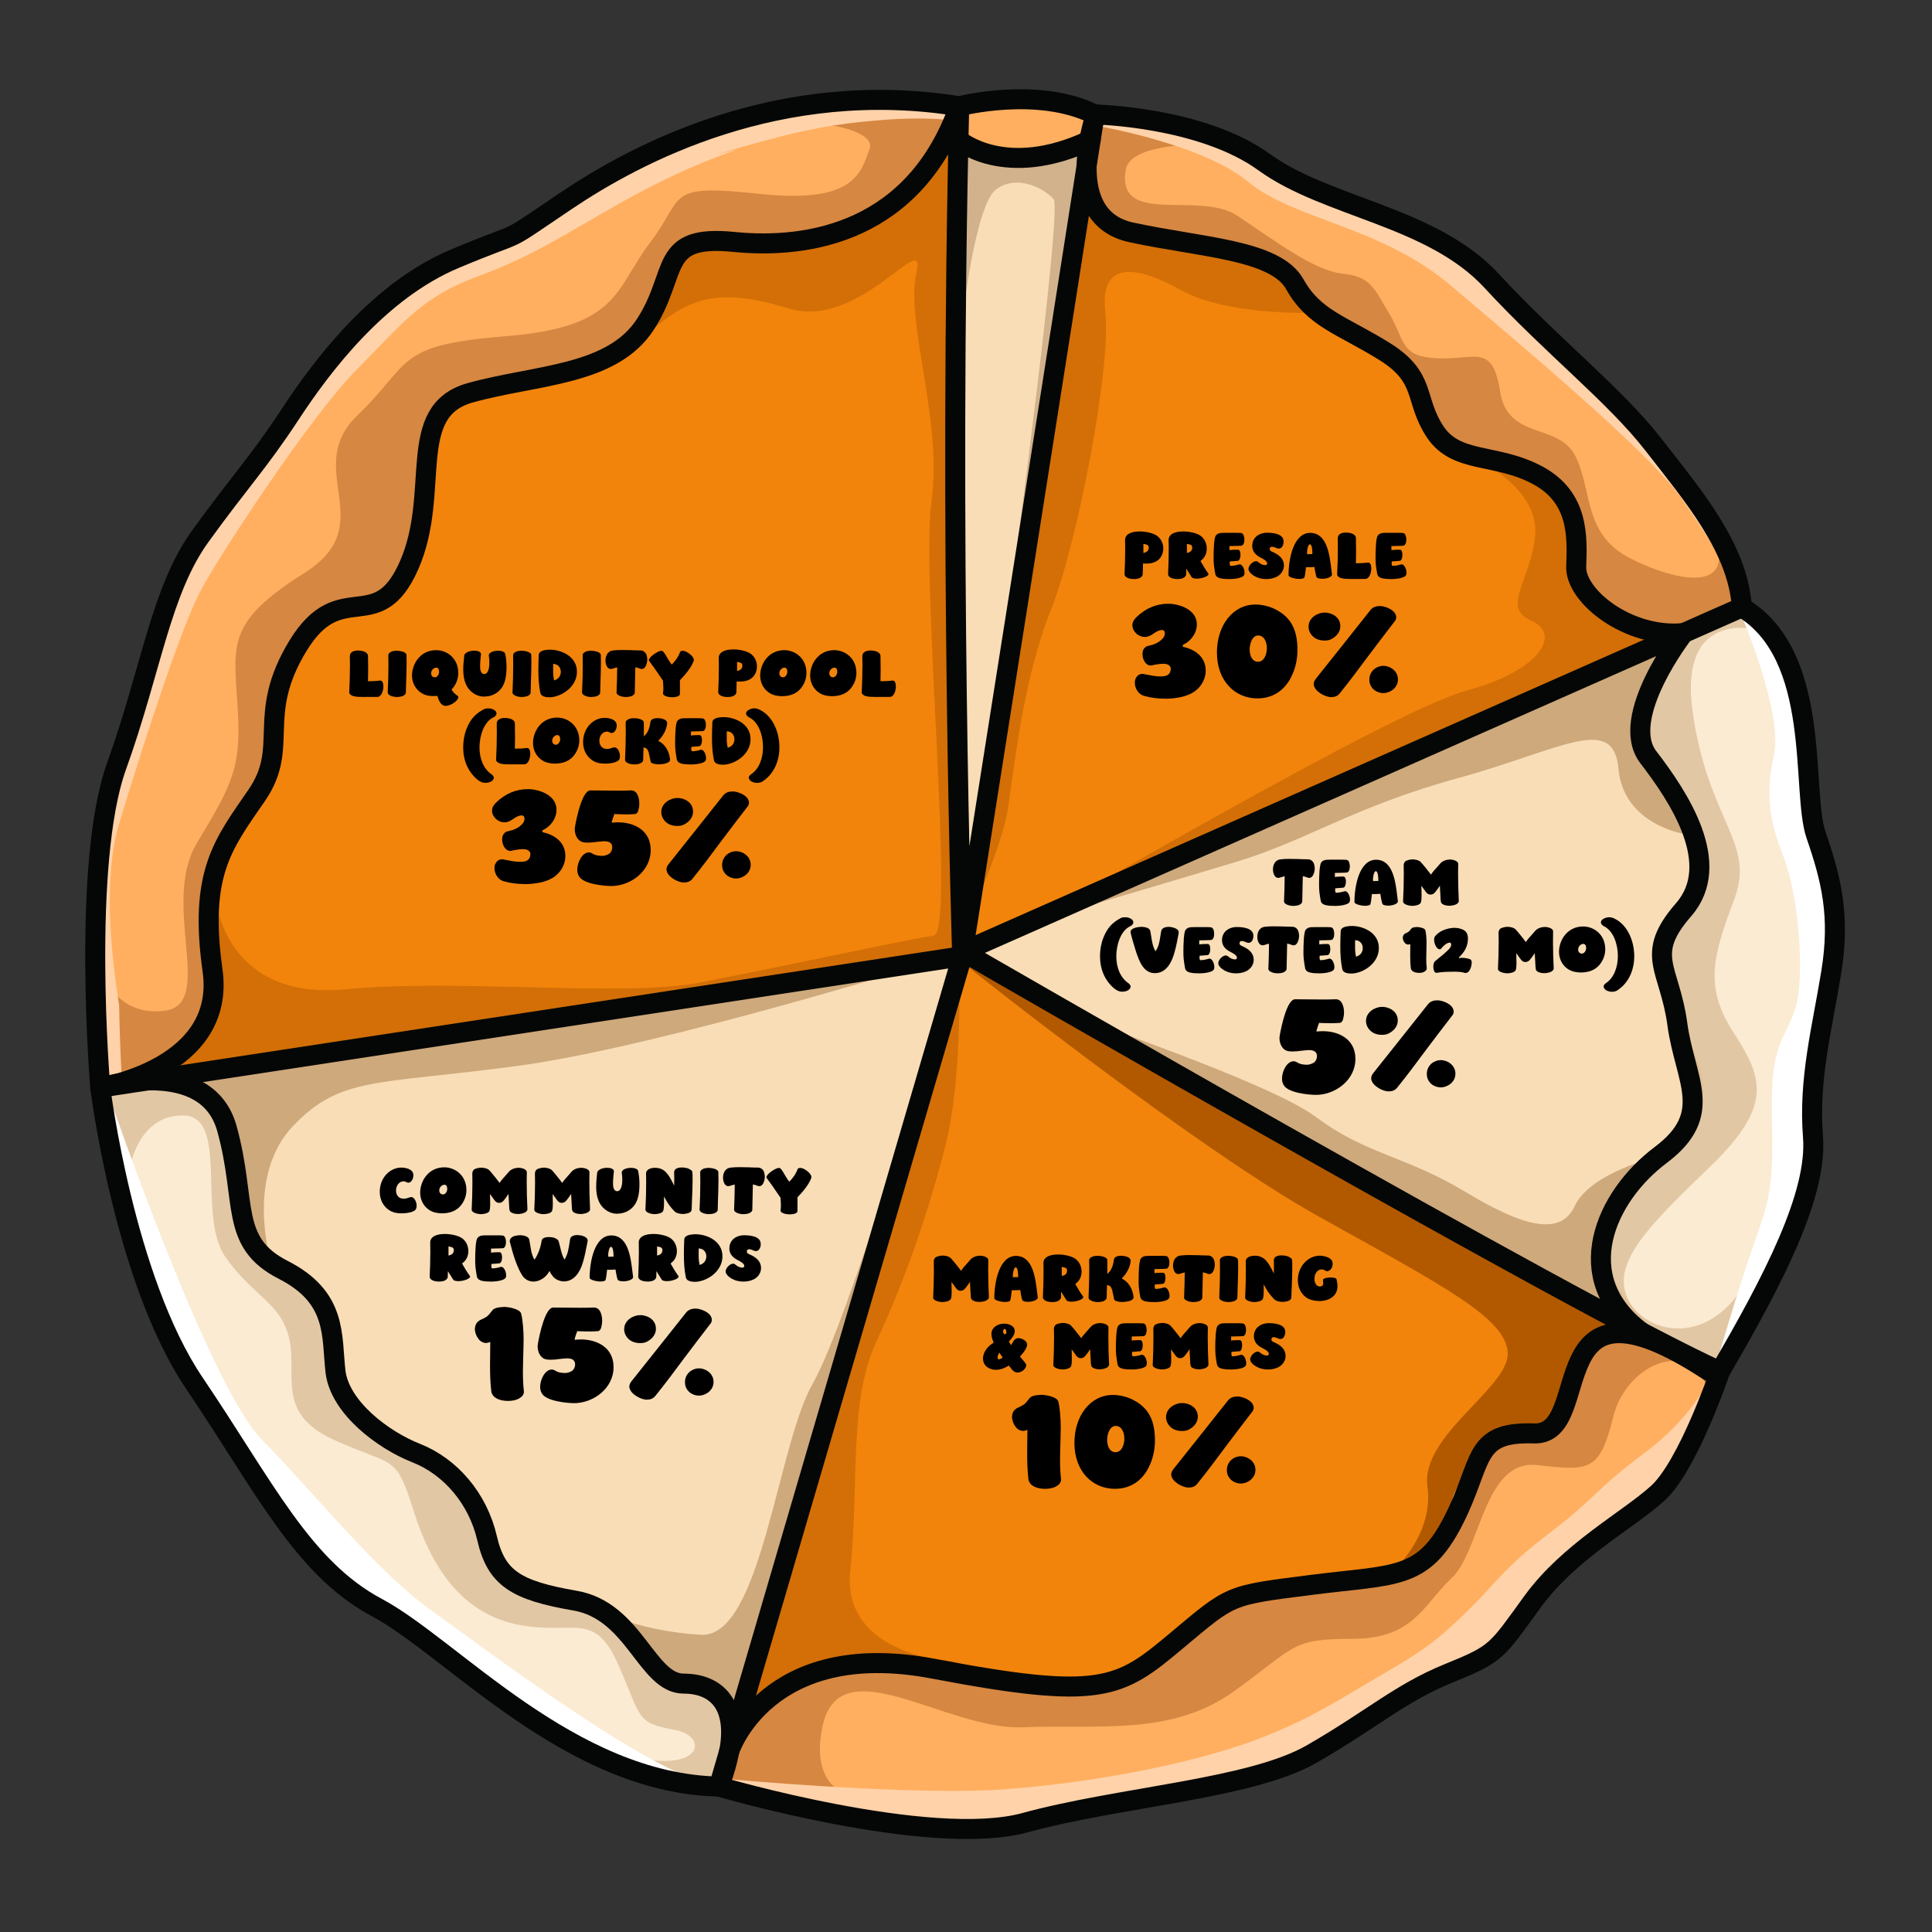 <?xml version="1.0" encoding="UTF-8"?>
<svg xmlns="http://www.w3.org/2000/svg" version="1.1" viewBox="0 0 500 500">
  <rect x="0" y="0" width="500" height="500" fill="#333333" stroke="none"/>
  <defs>
    <style>
      .cls-1 {
        fill: #f9ddb6;
      }

      .cls-2, .cls-3 {
        fill: #cea97c;
      }

      .cls-4 {
        fill: none;
        stroke: #050706;
        stroke-linecap: round;
        stroke-linejoin: round;
        stroke-width: 5.18px;
      }

      .cls-5, .cls-6 {
        fill: #fff;
      }

      .cls-7 {
        fill: #ffaf5f;
      }

      .cls-8 {
        fill: #d68741;
      }

      .cls-9 {
        opacity: .47;
      }

      .cls-9, .cls-10 {
        fill: #b25900;
      }

      .cls-3 {
        opacity: .54;
      }

      .cls-11 {
        fill: #ffd2a9;
      }

      .cls-6 {
        opacity: .4;
      }

      .cls-12 {
        fill: #f2840b;
      }

      .cls-13 {
        fill: #d1b28c;
      }
    </style>
  </defs>
  <!-- Generator: Adobe Illustrator 28.7.2, SVG Export Plug-In . SVG Version: 1.2.0 Build 154)  -->
  <g>
    <g id="Layer_1">
      <g>
        <g>
          <path class="cls-1" d="M248.05,245.56l-223.41,34.03s9.73,53.88,24.48,76.57c14.76,22.7,27.98,43.44,34.47,49.24s30.48,20.55,41.52,30.55c11.04,10,37.44,25.45,60.93,26.4l62.01-216.8Z"/>
          <path class="cls-12" d="M248.05,247.47l-62.01,214.89s35.59,6.55,46.89,10.99c11.31,4.43,34.1-4.53,52.03-5.97,17.93-1.43,46.57-8.03,60.45-16.99,13.87-8.96,25.07-14.95,34.8-19.69s14.73-17.88,20.25-23.14c5.52-5.26,22.2-10.4,28.98-21.5s16.78-38.2,16.78-38.2l-198.17-100.39Z"/>
          <path class="cls-10" d="M250.26,250.03s58.68,46.81,91.29,64.96c32.61,18.15,48.39,26.3,48.65,35.24.26,8.94-22.62,21.3-20.78,34.45,1.84,13.15-9.94,22.88-9.94,22.88,0,0,15.96-7.79,21.23-23.22,5.27-15.44,18.95-7.28,27.1-16.75,8.15-9.47,14.44-24.16,14.44-24.16l-172-93.4Z"/>
          <path class="cls-1" d="M250.26,246.91l200.55-89.74s17.44,15.6,18.43,37.57c.99,21.97,3.94,34.52,6.51,41.62,2.56,7.1-6.88,29.41-6.71,37.48.18,8.07-.99,31.11-5.62,46.03-4.64,14.92-18.26,35.05-18.26,35.05l-194.89-108Z"/>
          <path class="cls-12" d="M249.01,247.47l201.79-90.3s-3.61-21.53-21.47-40.26c-17.86-18.74-34.94-39.8-45.37-46.32-10.43-6.52-25.3-13.34-38.41-18.59s-24.66-14.69-33.58-18.71-29.03-3.67-29.03-3.67l-33.93,217.85Z"/>
          <path class="cls-6" d="M460.19,165.64s-4.89-10.8-20.98-3.28c-16.09,7.52-14.43,28.39-13.24,29.91s8.85,15.79,11.77,20.99c2.92,5.21,3,15.82-1.76,22.32-4.77,6.5-8.43,12.38-2.45,25.49,5.98,13.11,10.55,21.01,4.21,29.5-6.33,8.48-20.25,13.69-22.16,26.6-1.91,12.92,7.92,24.68,18.91,31.62l10.99,6.94s20.35-40.03,22.22-46.52c1.88-6.49-.4-32.61,3.34-41.34,3.74-8.73,3.29-31.01,1.43-38.61-1.86-7.6-5.2-33.16-6.36-42.22-1.16-9.06-5.92-21.4-5.92-21.4Z"/>
          <path class="cls-1" d="M249.01,247.47l-.97-221.64s21.69-3.79,36.91,4.84l-35.94,216.8Z"/>
          <path class="cls-12" d="M25.95,281.48l223.07-34.01-.77-219.96s-50.63-12.89-113.93,32.58c-16.63,4.48-40.16,13.56-61.27,50.22-6.51,9.06-26.26,26.91-32.62,54.51-6.35,27.6-12.97,41.9-13.81,48.91-.84,7.01-4.72,45.18-.67,67.75Z"/>
          <path class="cls-7" d="M221.06,26.27c-9.56.77-18.4,2.51-26.39,4.73-4.69,1.18-9.69,2.59-15.01,4.28,2.12-.61,4.24-1.14,6.33-1.59-13.03,4.47-23.21,9.88-29.74,13.51-14.2,7.89-22.49,13.81-37.28,19.25-14.8,5.44-19.52,12.09-31.55,24.21-12.03,12.13-35.58,48.1-40.45,57.33-4.87,9.23-14,36.88-21.03,60.16-4.1,13.59-2.23,33.08,0,47.08.06,4.78.29,13.24,1.06,26.25,2.1.47,22.62-7.26,26.56-12.78,3.95-5.52,1.65-12.31.96-21.23-.69-8.92-1.23-23.21,4.98-31.12,6.21-7.91,9.96-16.51,10.36-28.59.4-12.09,7.79-21.5,12.68-27.18s15.12-4.69,21.77-11.17c6.66-6.48.79-12.2,6.62-34.14,5.83-21.95,14.68-13.82,33.62-18.29,18.94-4.47,20.78-4.47,26.13-20.21,5.36-15.74,6.48-16.87,30.67-14.5,24.2,2.37,32.98-12.55,46.87-34.74-1.79-.78-10.7-2.85-27.18-1.25Z"/>
          <path class="cls-8" d="M25.95,250.29s3.17,12.89,16.58,11.31c13.41-1.58-1.05-27.61,8.42-43.39,9.47-15.78,11.57-19.72,10.52-35.77-1.05-16.04-2.63-21.57,17.36-34.19,19.99-12.62-.79-26.83,13.68-40.76,14.46-13.94,9.47-18.15,38.66-20.51,29.19-2.37,27.88-12.1,37.08-24.2,9.2-12.1,3.68-15.25,28.14-12.62,24.46,2.63,26.3-5.09,28.67-11.62s-25.6-11.05-52.12-1.03c47.91-16.54,72.22-11.33,75.32-9.99-13.89,22.19-22.68,37.11-46.87,34.74s-25.31-1.24-30.67,14.5c-5.36,15.74-7.2,15.74-26.13,20.21-18.94,4.47-27.79-3.65-33.62,18.29-5.83,21.95.04,27.66-6.62,34.14-6.66,6.48-16.88,5.5-21.77,11.17-4.89,5.68-12.28,15.09-12.68,27.18-.4,12.09-4.15,20.68-10.36,28.59-6.21,7.91-5.67,22.21-4.98,31.12.69,8.92,2.98,15.71-.96,21.23-3.94,5.52-24.46,13.25-26.56,12.78-1.31-22.25-1.06-31.19-1.06-31.19Z"/>
          <path class="cls-6" d="M24.13,282.4s20.99-7.06,27.35.77c6.36,7.83,9.85,17.24,12,28.34,2.15,11.11,3.43,13.68,9.14,17.29,5.71,3.61,12.03,5.98,12.72,20.18.69,14.2,5.23,17.65,13.81,22.58,8.58,4.93,22.23,9.15,24.78,20.31s4.32,17.86,16.15,20.92c11.83,3.06,18.34,3.94,23.97,11.05,5.62,7.1,6.11,12.72,13.31,12.03,7.2-.69,13.27,7.07,13.15,10.88-.13,3.81-4.47,16.83-4.47,16.83,0,0-36.79-10.45-49.11-20.32-12.33-9.86-22.68-14.66-33.33-22.16-10.65-7.5-24.46-16.96-30.77-28.14-6.31-11.18-20.64-30.63-26.17-40.96-5.52-10.33-12.49-30.05-14.46-39.26-1.97-9.2-8.05-30.36-8.05-30.36Z"/>
          <path class="cls-11" d="M30.84,260.22c-2.23-14-4.1-33.5,0-47.08,7.03-23.27,16.17-50.93,21.03-60.16,4.87-9.23,28.42-45.21,40.45-57.33,12.03-12.13,16.75-18.78,31.55-24.21,14.8-5.44,23.08-11.36,37.28-19.25,6.52-3.62,16.7-9.04,29.74-13.51-2.09.45-4.21.97-6.33,1.59,5.32-1.69,10.32-3.1,15.01-4.28,7.99-2.22,16.83-3.96,26.39-4.73,8.84-.86,15.5-.66,20.05-.17.73-1.17,1.48-2.36,2.24-3.57-1.79-.78-10.7-2.85-27.18-1.25-9.56.77-18.4,2.51-26.39,4.73-4.69,1.18-9.69,2.59-15.01,4.28,2.12-.61,4.24-1.14,6.33-1.59-13.03,4.47-23.21,9.88-29.74,13.51-14.2,7.89-22.49,13.81-37.28,19.25-14.8,5.44-19.52,12.09-31.55,24.21-12.03,12.13-35.58,48.1-40.45,57.33-4.87,9.23-14,36.88-21.03,60.16-4.1,13.59-2.23,33.08,0,47.08.06,4.78.29,13.24,1.06,26.25.53.12,2.24-.29,4.56-1.05-.5-9.64-.68-16.22-.73-20.21Z"/>
          <path class="cls-7" d="M284.48,29.86s-2.28,16.65,0,21.77c2.28,5.12,26.86,13.12,39.91,15.62,13.05,2.5,27.71,8.33,30.78,17.21,3.07,8.88,11.29,6.83,16.94,13.79,5.65,6.96,7.35,11.42,19.04,17.99,11.68,6.56,14.84,3.81,16.28,11.82,1.44,8.01,7.61,26.13,17.72,29.28,10.11,3.15,25.67-3.67,25.67-3.67,0,0-10.83-27.32-34.46-49.11-23.63-21.79-42.14-40.04-58.29-48.18-16.15-8.14-31.89-12.27-41.23-17.59-9.34-5.32-32.35-8.91-32.35-8.91Z"/>
          <path class="cls-3" d="M456.38,163.27s-22.26-7.12-18.31,21.02,16.31,33.66,10.78,48.39c-5.52,14.73-7.89,22.62-.26,34.45,7.63,11.83,10.49,18.94-6.2,34.98-16.68,16.04-25.63,25.25-20.89,34.45,4.73,9.2,24.46,13.94,34.19-12.89,3.16,14.46-10.54,31.25-10.54,31.25,0,0-27.57-10.78-29.16-20.88-1.59-10.1,1-22.2,15.22-37.46,14.22-15.25.05-34.67-.62-46-.68-11.33,14.64-21.21,7.7-34.64-6.94-13.42-13.37-20.09-11.53-31.93,1.84-11.83,14.98-33.4,29.62-20.75Z"/>
          <path class="cls-9" d="M56.2,234.51s3.16,24.39,33.14,21.53c29.98-2.86,71.8,2.14,92.05-1.8,20.25-3.94,54.44-11.31,60.23-12.1s-3.42-92.05-.53-112.56c2.89-20.51-6.84-46.55-3.94-58.91,2.89-12.36-14.46,14.73-32.87,9.2s-26.2-3.57-38.87,8.6c6.79-21.49,5.18-28.11,24.52-25.85,19.35,2.26,38.48-3.98,46.27-14.74,7.79-10.76,11.86-17.22,11.86-17.22v220.11l-1.87-3.96-208.47,31.75s18.25-1.12,18.49-44.05Z"/>
          <path class="cls-13" d="M249.01,83.16s3.3-29.85,8.69-34.06,12.76-.26,14.99,2.5c2.24,2.76-10.78,99.81-10.78,99.81l20.91-115.02s-9.2,4.35-18.67,3.4-16.96-2.29-16.96-2.29l1.83,45.65Z"/>
          <path class="cls-9" d="M339.44,80.93s-21.83.79-33.66-5.79c-11.83-6.57-21.3-7.83-19.72,5.82,1.58,13.65-7.1,59.48-14.2,77.2-7.1,17.71-9.47,41.12-11.05,51.38-1.58,10.26-11.61,31.82-11.61,31.82l30.89-193.43s9.91,12.75,29.63,14.59c19.72,1.84,22.19,5.38,25.21,10.26,3.02,4.88,4.51,8.15,4.51,8.15Z"/>
          <path class="cls-7" d="M246.01,35.27s14.54,4.55,26.26,4.52c11.73-.03,11-10.01,11-10.01l-19.37-4.65-14.9,2.73-3,7.41Z"/>
          <path class="cls-9" d="M383.8,119.79s14.55,7.2,13.5,18.75c-1.05,11.55-8.94,18.65-1.05,22.07s2.63,12.89-16.83,18.15c-19.46,5.26-111.25,59.16-111.25,59.16l163.05-72.08s-22.86-4.96-22.34-16.27c.53-11.31-.53-22.35-8.94-25.51s-16.13-4.27-16.13-4.27Z"/>
          <path class="cls-3" d="M33.58,302.35s2.1-13.93,13.94-13.66c11.83.26,3.42,26.04,10.78,36.56,7.36,10.52,14.46,11.83,16.57,21.3,2.1,9.47-3.68,19.3,11.83,26.22,15.52,6.92,15.7,3.5,20.34,18.23,4.64,14.73,12.53,26.56,27,29.46,14.46,2.89,19.72-3.94,26.04,10.52,6.31,14.46,4.47,14.73,14.99,16.83,10.52,2.1,5.3,17.36-32.2-1.05,17.21,12.89,37.27,16.63,43.92,16.83,2.16-18.31,4-18.24,4-18.24,0,0-8.21-9.84-15.36-10.79-7.15-.95-7.62-10-13.22-14.17-5.6-4.17-12.86-4.76-21.44-8.81s-13.34-5.95-15.84-14.17-10.6-16.2-16.32-19.89c-5.72-3.69-12.39-7.26-16.55-14.17-4.17-6.91-5.95-13.53-8.22-21.59-2.26-8.06-7.98-11.64-13.93-16.04-5.95-4.41-9.65-17.15-10.48-26.68-.83-9.53-2.84-19.53-11.42-20.9-8.58-1.37-22.07,3.37-22.07,3.37l7.64,20.87Z"/>
          <path class="cls-5" d="M450.8,159.56s10.67,24.98,8.3,35.77c-2.37,10.78-1.05,17.36,2.63,26.83,3.68,9.47,5.52,30.77,2.89,38.92s-6.57,8.68-6.05,28.14c.53,19.46-1.05,22.35-5,33.66-3.94,11.31-9.68,31.08-9.68,31.08,0,0,18.36-22.93,22.83-40.29,4.47-17.36-.3-31.4,2.62-43.31,2.91-11.92,11.46-25.65,4.42-41.1-7.04-15.45-5.11-17.03-5.94-32.06-.83-15.03-7.96-32.38-17.02-37.64Z"/>
          <path class="cls-8" d="M307.63,37.51s-15.2.14-16.28,6.38c-2.56,14.85,19.04,5.38,28.88,11.95,9.85,6.56,19.82,14.18,27.18,14.97s8.14,3.68,12.21,10.5,2.63,11.03,12.47,11.42c9.85.39,14.18-3.94,16.15,8.67,1.97,12.6,15.23,7.88,19.56,16.81,4.33,8.93,1.97,20.09,14.05,26.26,12.08,6.17,29.15,9.72,20.88-8.14,9.72,11.42,9.19,19.82,9.19,19.82l-20.48,8.53s-19.39-4.74-21.4-13.26c-2.01-8.53.17-19.09-6.49-24.03s-14.94-4.27-24.9-10.21c-9.96-5.94-7.73-13.55-13.5-18.41-5.78-4.86-9.19-7.09-16.67-12.21-7.48-5.12-11.96-13.18-16.35-16.37-4.39-3.19-10.04-2.93-19.36-5.29-9.32-2.36-24.22-6.5-27.85-9.22s-7.2-12.03-4.97-14.8,3.01-11.25,3.01-11.25l24.54,3.83.15,4.06Z"/>
          <path class="cls-2" d="M435.98,215.84s-15.79-2.37-17.11-16.83c-1.31-14.46-14.73-5-41.55,2.37-26.83,7.36-38.92,16.04-57.07,21.57-18.15,5.52-55.24,16.37-55.24,16.37l168.84-74.64s-5.5,10.67-7.08,19.35c-1.58,8.68,3.16,19.46,8.42,24.98,5.26,5.52.8,6.84.8,6.84Z"/>
          <path class="cls-7" d="M189.19,460.96s10.34-29.99,36.38-26.83c26.04,3.16,55.49,12.36,67.33,2.89,11.83-9.47,15.25-15.25,39.71-15.78,24.46-.53,31.82-8.05,38.66-16.52,6.84-8.47-.26-19.78,11.83-23.99,12.1-4.21,17.88,0,23.67-12.1,5.79-12.1,9.2-22.62,17.88-21.57,8.68,1.05,20.5,9.73,20.5,9.73,0,0-6.65,17.54-12.34,24.98-5.69,7.44-43.13,28.93-51.81,44.18-8.68,15.25-39.45,26.04-56.54,31.82-17.09,5.79-77.85,18.67-97.04,12.62-19.2-6.05-38.22-9.46-38.22-9.46Z"/>
          <path class="cls-5" d="M28.06,283.17s25.77,75.22,39.71,89.42c13.94,14.2,29.72,34.19,44.18,44.45,14.46,10.26,57.21,42.93,74.08,45.33-18.07-1.15-45.88-11.08-65.9-30.57-24.21-16.63-38.21-25.41-54.38-50.15-16.16-24.74-27.94-47.19-32.75-66.11-4.81-18.92-4.96-32.36-4.96-32.36Z"/>
          <path class="cls-2" d="M69.92,325.69s-6.36-21.49,6-34.37c12.36-12.89,21.57-10.52,58.38-15.52,36.82-5,108.53-27.39,108.53-27.39l-205.84,31.06s22.35-.78,23.41,15.53c1.05,16.31-.7,27.72,9.51,30.69Z"/>
          <path class="cls-2" d="M156.34,417.24s9.41,4.94,25.05,5.84c15.63.9,19.72-48.92,28.93-64.96,9.2-16.04,31.77-91.72,31.77-91.72l-51.29,182.48s-2.48-12.32-13.44-13.01c-10.96-.69-21.02-18.63-21.02-18.63Z"/>
          <path class="cls-11" d="M283.3,32.46s27.61,4.59,39.69,14.57c12.08,9.98,34.27,11.42,52.52,26.91,18.25,15.49,51.73,43.46,59.74,55.14,8.01,11.68,14.67,22.32,14.67,22.32,0,0-14.84-30.59-38.96-54.23-24.12-23.64-32.98-35.9-54.76-41.97-21.78-6.07-27.98-13.31-36.5-17.7-8.52-4.39-34.74-8.72-34.74-8.72l-1.65,3.68Z"/>
          <path class="cls-2" d="M425.97,300.26s-14.73,3.94-18.41,11.83c-3.68,7.89-13.15,5.52-28.4-3.68-15.25-9.2-25.77-9.73-38.4-19.2-12.62-9.47-63.34-25.93-61.52-26.24s139.83,78.76,139.83,78.76c0,0-9.4-18.33-2.3-25.43,7.1-7.1,9.2-16.04,9.2-16.04Z"/>
          <path class="cls-8" d="M228.2,465.95s-19.72,2.37-15.39-18.94c4.34-21.3,31.88.79,51.84,0,19.96-.79,38.5,2.32,54.67-9.29,16.17-11.61,14.62-13.59,30.58-13.59s18.33-8.68,25.83-15.78c7.5-7.1,8.28-30.77,22.09-29.19,13.81,1.58,16.17,1.58,19.72-12.62,3.55-14.2,21.66-21.24,24.84-4.9l2.76-6.72s-22.06-11.8-22.89-11.49-12.74,1.98-15.97,13c-3.23,11.02-4.56,13.8-8.9,14.47s-13.34.45-15.24,8.13c-1.9,7.68-5.24,19.03-11.03,23.26-5.79,4.23-6.34,6.34-20.26,6.9-13.91.56-27.72,3.56-32.61,6.68-4.9,3.12-7.24,4.34-16.75,11.24-9.52,6.9-19.57,11.09-32.46,9s-24.59-6.66-38.39-5.6c-13.8,1.06-36.51,7.03-38.95,12.56-2.45,5.53-5.66,19.3-5.66,19.3l42.16,3.59Z"/>
          <path class="cls-9" d="M248.05,430.18s-30.37-1.05-28-23.67c2.37-22.62-.53-43.8,6.84-59.51,7.36-15.71,13.68-34.12,17.88-50.95,4.21-16.83,3.48-42.34,3.48-42.34l-56.6,193.04s11.56-23.41,56.4-16.57Z"/>
          <path class="cls-4" d="M25.95,281.48s6.12,49.53,24.37,76.52c18.25,26.99,28.02,47.81,47.3,58.09,19.28,10.28,49.87,45.5,88.42,46.27l62.98-214.89-223.07,34.01Z"/>
          <path class="cls-11" d="M186.79,460.29s49.29,4.6,73.49,2.76c24.2-1.84,48.13-6.84,62.86-12.1,14.73-5.26,22.88-10.78,34.19-17.36s14.46-8.94,22.09-16.31c7.63-7.36,9.47-11.31,21.57-20.51,12.1-9.2,11.57-11.05,24.98-21.04,13.41-9.99,17.93-21.78,17.93-21.78,0,0-2.94,23.42-14.92,32.54-11.98,9.12-29.76,22.84-35.58,32.47s-17.92,13.58-26.07,17.78c-8.15,4.21-19.69,13.46-29.7,18.17-10.01,4.71-30.04,7.52-43.3,11.38-13.26,3.85-47.75,10.98-57.77,7.98-10.02-3.01-49.75-13.98-49.75-13.98Z"/>
          <path class="cls-4" d="M25.95,281.48s27.46-8.5,32.77,10.58c5.3,19.08.53,29.42,14.58,36.58,14.05,7.16,12.46,17.03,13.52,26.27,1.06,9.25,12.19,17.73,20.94,21.17,8.75,3.45,15.9,11.66,18.29,22,2.39,10.34,7.42,13.52,22.8,16.17,15.37,2.65,18.55,21.47,28.1,21.47s16.63,7.14,9.11,26.63"/>
          <path class="cls-4" d="M248.24,27.51s20.3-5.28,35.06,2.1c-7.6,48.84-34.29,217.85-34.29,217.85,0,0-3.48-107.92-.77-219.96-46.61-7.5-83.57,12.23-101.72,24.46-18.15,12.23-9.07,6.71-28.8,14.99-19.72,8.28-34.32,27.61-42.6,40.24-8.28,12.62-13.02,17.36-23.27,31.56-10.26,14.2-12.62,34.32-21.7,59.57-9.07,25.25-4.2,83.15-4.2,83.15,0,0,32.61-5.04,29.06-30.29-3.55-25.25,2.76-32.74,11.44-45.37,8.68-12.62-.39-20.51,10.65-38.66,11.05-18.15,20.51-1.97,28.8-20.91s-1.18-39.84,15.78-44.58,36.69-4.34,45.37-17.75,3.16-23.27,22.88-21.3c19.72,1.97,46.89-2.76,58.33-35.11"/>
          <path class="cls-4" d="M283.3,29.62s27.59.53,43.89,12.36c16.31,11.83,43.39,13.94,58.91,30.77s31.82,29.46,41.82,42.34c9.99,12.89,21.83,26.56,22.88,42.08l-201.61,89.13s158.47,91.63,195.95,108.62c13.81-23.64,25.25-45.74,24.06-60.73-1.18-14.99,2.37-28.01,4.73-42.6,2.37-14.6,0-24.06-3.94-35.5-3.94-11.44,1.71-46.45-19.2-58.91"/>
          <path class="cls-4" d="M248.05,36.2s12.07,10.52,34.23,0"/>
          <path class="cls-4" d="M283.3,30.67s-8.71,25.51,9.44,29.46c18.15,3.94,37.34,4.47,42.34,13.41s12.1,10.52,23.14,17.36c11.05,6.84,7.63,12.36,13.15,20.78,5.52,8.42,15.78,5.52,26.56,11.31,10.78,5.79,10.26,16.04,9.99,23.67-.26,7.63,13.52,18.58,27.8,17.18,0,0-17.02,21.87-9.13,32.13,7.89,10.26,19.44,27.61,9.13,39.45-10.31,11.83-3.6,14.99-1.63,29.59,1.97,14.6,9.86,23.27-4.34,33.93-14.2,10.65-23.86,31.85-4.83,45.91"/>
          <path class="cls-4" d="M186.04,462.36s54.77,16.05,79.23,9.35c24.46-6.71,58.38-8.68,74.16-17.75,15.78-9.07,22.88-15.78,35.5-20.91,12.62-5.13,12.23-5.52,21.7-18.54,9.47-13.02,24.46-20.91,32.35-28.01,7.89-7.1,16.17-31.58,16.17-31.58"/>
          <path class="cls-4" d="M188.7,453.27s9.5-29.69,52.89-21.41c43.39,8.28,48.13,5.13,62.72-7.1,14.6-12.23,13.41-11.83,35.11-14.6,21.7-2.76,28.8-1.18,36.69-16.57,7.89-15.39,4.73-23.15,20.91-22.62,16.17.53.39-45.62,45.37-16.06"/>
          <path d="M179.66,35.27c-2.24.65-4.49,1.39-6.73,2.23,2.3-.79,4.54-1.54,6.73-2.23Z"/>
        </g>
        <g>
          <path d="M95.69,180.36c-.49,0-.99.01-1.48.01s-.94,0-1.42-.03c-.7-.03-1.88-.12-2.34-.86-.04-.1-.07-.19-.07-.32.12-2.34.19-4.7.19-7.02,0-.77-.01-1.54-.03-2.31,0-1.13,1.08-1.42,1.86-1.47.09-.01.16-.01.25-.01.76,0,2.59.23,2.59,1.47.03,1.19.04,2.36.04,3.55,0,.93-.01,1.86-.04,2.81v.12c1.03,0,2.08-.04,3.1-.17.01-.01.04-.01.07-.01.64,0,.81.89.81,1.51,0,1.12-.49,2.73-1.58,2.73h-.47c-.49,0-.99.01-1.47.01Z"/>
          <path d="M102.83,180.39c-.54,0-1.06-.09-1.53-.25-.31-.13-.62-.29-.8-.5-.1-.15-.16-.3-.16-.42.12-2.41.19-4.84.19-7.26,0-.79-.01-1.6-.03-2.38,0-.13.03-.28.12-.41.1-.2.33-.33.58-.48.44-.2.95-.28,1.47-.28.58,0,2.49.2,2.53,1.12.01.63.03,1.24.03,1.86,0,1.72-.06,3.4-.12,5.12-.03.89-.06,1.77-.07,2.69,0,.54-.55.81-.89.97-.41.13-.86.2-1.32.2Z"/>
          <path d="M115.36,182.68c-1.27,0-1.85-1.44-2.12-2.49v-.09c-.32.03-.65.04-1,.04-.8,0-1.79-.09-2.53-.44-1.76-.8-3.08-2.54-3.08-4.9,0-1.35.45-2.79,1.24-3.94,1.25-1.8,3.08-2.6,4.99-2.6,2.86,0,5.73,2.11,5.73,5.89,0,1.67-.62,3.14-1.67,4.23v.16c.33.58.79,1.06,1.29,1.38.19.1.36.26.41.42.01.01.01.03.01.06,0,.17-.1.41-.23.6-.58.87-2.07,1.67-3.02,1.67ZM112.52,175.29c.65,0,1.12-.73,1.12-1.48,0-.46-.17-1.03-.73-1.03-.65,0-1.34.65-1.34,1.48,0,.12.01.25.04.33.12.45.51.7.9.7Z"/>
          <path d="M125.38,180.29h-.07c-.89-.01-1.77-.25-2.5-.7-2.14-1.29-2.92-3.49-2.92-6.3,0-1.21.13-2.41.26-3.62.06-.61.86-.93,1.26-1.09.42-.13.89-.19,1.34-.19.41,0,.84.06,1.22.23.19.12.35.22.41.33h0c.07.13.1.23.1.3,0,.01,0,.04-.01.1-.01.2-.04.42-.06.62-.07.71-.15,1.42-.16,2.17,0,.48,0,.99.13,1.44v.03c.17.46.41.84.96.84.38,0,.6-.2.83-.54.41-.68.48-1.67.48-2.49,0-.57-.04-1.12-.13-1.66,0-.06-.01-.09-.01-.14,0-.09.01-.17.03-.23.28-.7,1.51-.99,2.36-.99.07,0,.15,0,.2.01.44.01,1.54.16,1.66.84h0c.23,1.12.33,2.23.33,3.34,0,2.68-.39,5.12-2.44,6.62-.93.68-2.06,1.05-3.26,1.05Z"/>
          <path d="M135.12,180.39c-.54,0-1.06-.09-1.53-.25-.31-.13-.62-.29-.8-.5-.1-.15-.16-.3-.16-.42.12-2.41.19-4.84.19-7.26,0-.79-.01-1.6-.03-2.38,0-.13.03-.28.12-.41.1-.2.33-.33.58-.48.44-.2.95-.28,1.47-.28.58,0,2.49.2,2.53,1.12.01.63.03,1.24.03,1.86,0,1.72-.06,3.4-.12,5.12-.03.89-.06,1.77-.07,2.69,0,.54-.55.81-.89.97-.41.13-.86.2-1.32.2Z"/>
          <path d="M142.1,180.45c-.71,0-2.05-.15-2.25-1.1-.41-1.93-.52-3.93-.52-5.92,0-1.32.04-2.66.1-3.98.03-.29.14-.52.41-.74h0c.57-.47,1.83-.57,2.52-.57,2.79,0,6.95,1.66,6.95,5.7s-4.19,6.62-7.2,6.62ZM143.38,175.99v.09c.95-.22,1.76-.99,1.76-2.24-.03-1.32-.96-2.02-1.98-2.02v.12c0,.26,0,.54-.01.8v.81c0,.26,0,.52.01.79h0c.04.57.1,1.11.22,1.66Z"/>
          <path d="M153.12,180.39c-.54,0-1.06-.09-1.53-.25-.31-.13-.62-.29-.8-.5-.1-.15-.16-.3-.16-.42.12-2.41.19-4.84.19-7.26,0-.79-.01-1.6-.03-2.38,0-.13.03-.28.12-.41.1-.2.33-.33.58-.48.44-.2.95-.28,1.47-.28.58,0,2.49.2,2.53,1.12.01.63.03,1.24.03,1.86,0,1.72-.06,3.4-.12,5.12-.03.89-.06,1.77-.07,2.69,0,.54-.55.81-.89.97-.41.13-.86.2-1.32.2Z"/>
          <path d="M162.03,180.39c-.52,0-1.05-.09-1.51-.25-.38-.16-.96-.42-.96-.92.09-2.11.16-4.25.17-6.37v-.13c-.41.09-.84.2-1.26.35-.13.04-.28.06-.44.06-.07,0-.13,0-.17-.01-.23-.06-.46-.19-.58-.35h0c-.42-.48-.58-1.18-.58-1.83,0-1.44.74-2.49,1.95-2.6.77-.1,1.56-.12,2.34-.12s1.57.01,2.36.04c.79.04,1.56.07,2.34.07.35,0,.68.07.93.26.32.2.51.47.64.76.17.45.25.92.25,1.37-.01.55-.13,1.11-.39,1.64-.17.42-.58.77-.97.77-.03.01-.06.01-.09.01-.13,0-.23-.03-.35-.07-.44-.19-.87-.29-1.29-.38v.12c-.01,1.08-.04,2.14-.07,3.2-.03,1.06-.06,2.12-.07,3.2,0,.54-.57.81-.9.97-.41.13-.86.2-1.32.2Z"/>
          <path d="M173.87,180.44c-.54,0-1.09-.09-1.61-.29-.22-.1-.44-.22-.55-.38h0c-.09-.1-.13-.2-.13-.28,0-.01.01-.06.01-.09.04-.39.09-.79.09-1.19,0-.44-.03-.89-.06-1.32,0-.23-.01-.45-.03-.67v-.06c-.22-.32-.42-.64-.64-.93-.96-1.41-1.92-2.82-2.94-4.17h0c-.06-.09-.09-.16-.09-.2.03-.84,2.11-2.18,2.85-2.36.12-.04.25-.07.38-.07.09,0,.16.01.23.03.31.12.7.76.87,1.03l.03.06c.29.51,1.28,2.18,1.57,2.44.89-.89,1.67-1.93,2.14-3.23.1-.25.38-.33.68-.33.26,0,.54.07.77.16.63.28,2.12,1.27,2.12,2.2,0,.09-.01.19-.04.28-.65,1.8-2.36,3.72-3.56,4.97v.09c.01.41.01.79.01,1.18v1.18c-.01.39-.01.79-.01,1.18,0,.06-.06.17-.13.26-.3.39-1.21.52-1.96.52Z"/>
          <path d="M188.3,180.39c-.9,0-1.88-.22-2.27-.79-.09-.13-.16-.29-.16-.42.1-2.18.17-4.36.17-6.56,0-.8-.01-1.6-.03-2.4,0-.33.12-.73.35-1.02h0c.62-.86,2.21-1.11,3.08-1.12.13-.01.25-.01.38-.01,1.32,0,3.42.33,4.55,1.19.92.71,1.53,1.89,1.53,3.23,0,.45-.07.9-.22,1.34-.74,2.06-2.5,2.56-4.23,2.56-.28,0-.55,0-.81-.03v.12c0,.12-.01.39-.01.73-.01.74-.04,1.83-.07,2.09-.01.13-.13.29-.25.44-.47.55-1.38.65-2.01.65ZM192.13,172.25c0-.26-.06-.42-.19-.54v-.03c-.29-.22-.67-.29-1-.35-.06,0-.13-.01-.19-.03v2.36c.67-.15,1.38-.46,1.38-1.41Z"/>
          <path d="M202.33,180.17c-.48,0-.96-.06-1.42-.15-2.22-.38-4.17-2.37-4.17-5.22,0-1.35.45-2.79,1.24-3.94,1.25-1.8,3.08-2.6,4.99-2.6,2.85,0,5.74,2.14,5.74,5.89,0,1.19-.36,2.44-1.09,3.5-1.29,1.96-3.27,2.52-5.28,2.52ZM202.64,175.29c.65,0,1.12-.73,1.12-1.48,0-.46-.17-1.03-.73-1.03-.65,0-1.34.65-1.34,1.48,0,.12.01.25.04.33.12.45.51.7.9.7Z"/>
          <path d="M215.26,180.17c-.48,0-.96-.06-1.42-.15-2.22-.38-4.17-2.37-4.17-5.22,0-1.35.45-2.79,1.24-3.94,1.25-1.8,3.08-2.6,4.99-2.6,2.85,0,5.74,2.14,5.74,5.89,0,1.19-.36,2.44-1.09,3.5-1.29,1.96-3.27,2.52-5.28,2.52ZM215.57,175.29c.65,0,1.12-.73,1.12-1.48,0-.46-.17-1.03-.73-1.03-.65,0-1.34.65-1.34,1.48,0,.12.01.25.04.33.12.45.51.7.9.7Z"/>
          <path d="M228.32,180.36c-.49,0-.99.01-1.48.01s-.94,0-1.42-.03c-.7-.03-1.88-.12-2.34-.86-.04-.1-.07-.19-.07-.32.12-2.34.19-4.7.19-7.02,0-.77-.01-1.54-.03-2.31,0-1.13,1.08-1.42,1.86-1.47.09-.01.16-.01.25-.01.76,0,2.59.23,2.59,1.47.03,1.19.04,2.36.04,3.55,0,.93-.01,1.86-.04,2.81v.12c1.03,0,2.08-.04,3.1-.17.01-.01.04-.01.07-.01.64,0,.81.89.81,1.51,0,1.12-.49,2.73-1.58,2.73h-.47c-.49,0-.99.01-1.47.01Z"/>
          <path d="M125.57,202.6c-.09,0-.17,0-.25-.03-.77-.04-1.43-.52-1.99-.99-2.24-2.01-3.46-4.8-3.46-8.2,0-1.63.29-3.29.87-4.74,1.03-2.65,2.43-4.01,4.57-5.13.3-.15.68-.17,1.05-.17.13,0,.26,0,.38.01.52.01,1.76.46,1.76,1.29,0,.45-.45.87-.77,1-2.49,1.12-3.64,4.83-3.64,7.77s1.03,5.58,3.2,7.04c.17.12.51.51.51.79,0,.29-.2.64-.49.87-.45.36-1.11.49-1.73.49Z"/>
          <path d="M133.7,197.81c-.49,0-.99.01-1.48.01s-.94,0-1.42-.03c-.7-.03-1.88-.12-2.34-.86-.04-.1-.07-.19-.07-.32.12-2.34.19-4.7.19-7.02,0-.77-.01-1.54-.03-2.31,0-1.13,1.08-1.42,1.86-1.47.09-.01.16-.01.25-.01.76,0,2.59.23,2.59,1.47.03,1.19.04,2.36.04,3.55,0,.93-.01,1.86-.04,2.81v.12c1.03,0,2.08-.04,3.1-.17.01-.01.04-.01.07-.01.64,0,.81.89.81,1.51,0,1.12-.49,2.73-1.58,2.73h-.47c-.49,0-.99.01-1.47.01Z"/>
          <path d="M143.54,197.62c-.48,0-.96-.06-1.42-.15-2.22-.38-4.17-2.37-4.17-5.22,0-1.35.45-2.79,1.24-3.94,1.25-1.8,3.08-2.6,4.99-2.6,2.85,0,5.74,2.14,5.74,5.89,0,1.19-.36,2.44-1.09,3.5-1.29,1.96-3.27,2.52-5.28,2.52ZM143.85,192.74c.65,0,1.12-.73,1.12-1.48,0-.46-.17-1.03-.73-1.03-.65,0-1.34.65-1.34,1.48,0,.12.01.25.04.33.12.45.51.7.9.7Z"/>
          <path d="M156.64,197.62c-.86,0-1.8-.07-2.6-.44-1.85-.81-3.14-2.69-3.14-5.12,0-3.64,2.63-6.28,5.58-6.28,1.03,0,3.13.33,3.13,1.99,0,.6-.23,1.25-.64,1.64-.16.17-.44.28-.7.28-.04,0-.07,0-.1-.01-.17-.03-.3-.09-.44-.16-.16-.07-.31-.15-.44-.17-.09,0-.17-.01-.25-.01-1.09,0-1.93,1.08-1.93,2.38s.83,2.11,1.91,2.11h.09c.51,0,1.05-.16,1.56-.35.1-.03.22-.07.36-.07.09,0,.17.03.25.04.32.12.54.36.7.6.26.44.44.96.46,1.43,0,.33-.01.64-.13.96-.42,1.02-2.86,1.19-3.66,1.19Z"/>
          <path d="M164.25,197.84c-.54,0-1.06-.09-1.53-.25-.31-.13-.62-.29-.8-.5-.1-.15-.16-.3-.16-.42.12-2.41.19-4.84.19-7.26,0-.79-.01-1.6-.03-2.38,0-.13.03-.28.12-.41.1-.2.33-.33.58-.48.44-.2.95-.28,1.47-.28.58,0,2.49.2,2.53,1.12.01.51.01.97.01,1.47,0,.67,0,1.34-.01,2.01v.1c1.06-.86,1.54-2.22,1.7-3.71.03-.19.15-.41.32-.58.35-.31.96-.42,1.58-.42s2.44.2,2.44,1.32c-.13,1.6-1,3.26-2.21,4.43v.19c1.66.81,2.75,2.63,2.97,4.77v.03c0,1.06-2.33,1.22-2.89,1.22-.41,0-.79-.03-1.08-.1-.33-.06-.97-.25-1.05-.52-.06-.32-.45-2.22-.54-2.53h0c-.29-.84-.57-1.13-1.32-1.22v.12c-.01.33-.01.68-.03,1.03-.03.68-.04,1.38-.06,2.07,0,.54-.55.81-.89.97-.41.13-.86.2-1.32.2Z"/>
          <path d="M178.73,197.84c-.29,0-.57-.01-.86-.03h-.13c-.65-.04-1.76-.13-2.28-.68-.15-.17-.23-.35-.28-.49-.1-.36-.36-2.18-.39-2.54-.07-.68-.07-1.32-.07-1.99,0-1,.03-2.01.1-3v-.23c.07-.61.12-1.24.28-1.86.19-.76.95-1.08,1.54-1.12.31-.03,1.41-.03,2.37-.03h1.4c.2,0,1.29.01,1.51.07.57.12.74.99.76,1.51,0,.68-.04,1.32-.6,1.72-.12.06-1.72.1-1.85.1-.62.01-1.24.03-1.41.03v1.06c.45-.09,1.41-.12,1.86-.12.23,0,.42,0,.51.03.39.15.48.84.48,1.28,0,.54-.12,1.24-.48,1.48-.06.06-.15.09-.25.09-.33.01-.67.06-1,.09-.33.03-.67.06-1.02.07v.1c-.01.12-.04.25-.04.38,0,.09.01.17.03.26.01.16.09.41.2.41.77,0,1.56-.19,2.33-.41.79,0,1.29,1.35,1.29,2.17,0,.16-.01.32-.06.48-.26,1.05-3.2,1.18-3.94,1.18Z"/>
          <path d="M187.03,197.9c-.71,0-2.05-.15-2.25-1.1-.41-1.93-.52-3.93-.52-5.92,0-1.32.04-2.66.1-3.98.03-.29.14-.52.41-.74h0c.57-.47,1.83-.57,2.52-.57,2.79,0,6.95,1.66,6.95,5.7s-4.19,6.62-7.2,6.62ZM188.31,193.43v.09c.95-.22,1.76-.99,1.76-2.24-.03-1.32-.96-2.02-1.98-2.02v.12c0,.26,0,.54-.01.8v.81c0,.26,0,.52.01.79h0c.04.57.1,1.11.22,1.66Z"/>
          <path d="M195.92,202.61c-.84,0-2.08-.42-2.14-1.4,0-.1.04-.23.1-.32.09-.16.29-.36.42-.45,2.17-1.41,3.17-4.2,3.17-7.08,0-3.04-1.13-6.53-3.63-7.72-.19-.09-.29-.2-.39-.3l-.07-.06c-.2-.19-.3-.44-.3-.64,0-.7.96-1.12,1.41-1.22.22-.07.46-.1.71-.1s.49.03.73.1c.26.04.47.16.68.26,3.26,1.56,5.1,5.63,5.1,9.73,0,3.52-1.4,6.69-3.94,8.52h0c-.04.06-.44.32-.49.35-.38.23-.87.33-1.35.33Z"/>
          <path d="M135.75,228.79c-1.79,0-3.58-.21-5.28-.69-1.34-.3-2.5-1.73-2.5-3.46,0-.33.06-.66.15-.92.42-.92.98-1.34,1.85-1.34.21,0,.39.06.54.09,1.37.27,2.74.57,4.08.57s2.68-.21,2.68-2.15c-.15-.87-1.1-1.13-1.82-1.13-.98,0-2.03.18-2.98.39-.12.03-.27.06-.42.06-1.25,0-2.09-1.52-2.09-2.92,0-.98.27-1.55,1.1-2.06.12-.03.89-.24,1.37-.36l.33-.06v-.03c.95-.33,2.98-1.4,2.98-2.86,0-.63-.27-.89-.77-.89-.3,0-.69.09-.92.21-.39.15-.8.42-1.25.72-.54.36-1.1.72-1.82.83-.12.03-.27.03-.42.03-1.73,0-3.22-1.46-3.22-3.04,0-.86.51-1.55,1.04-2.06,2.36-2.33,5.19-3.49,8.23-3.49,2.71,0,7.42,1.4,7.42,5.37,0,2.03-1.31,4.2-3.64,5.28v.48c2.71.57,5.93,2.3,5.93,6.2,0,1.91-.95,3.94-2.77,5.28-2.06,1.55-5.37,1.97-7.81,1.97Z"/>
          <path d="M158.14,229.3c-1.91,0-7.16-.54-8.29-2.5-.33-.54-.45-1.13-.45-1.73,0-1.88,1.25-4.41,2.95-4.47.3,0,.63.09.86.24.89.57,1.79.66,2.8.66.54-.03,1.1-.24,1.64-.54.48-.36.8-.98.8-1.64,0-1.46-1.22-1.61-2.18-1.61-.66.03-1.31.12-1.97.18-.75.12-1.46.18-2.21.18h-.21c-.48-.03-.92-.06-1.34-.21-1.19-.48-1.79-1.94-1.79-3.22,0-.24.03-.54.09-.78v-.06c.39-2.21,1.85-9.24,3.96-9.24,1.16,0,2.3,0,3.46.03,1.16.03,2.33.03,3.49.03s2.3,0,3.46-.06h.12c1.58,0,2.12,1.82,2.12,3.46,0,.54-.09,1.1-.24,1.67-.06.36-.39.95-.86.98-.72.06-1.46.09-2.18.09-.89,0-1.76-.03-2.65-.06l-.57-.03v.15c-.21.48-.39,1.1-.6,1.79v.3c.54-.06,1.1-.09,1.64-.09,3.73,0,8.41,1.79,8.41,7.19s-5.13,9.3-10.29,9.3Z"/>
          <path d="M175.31,213.76c-.51,0-1.01-.06-1.49-.21-1.31-.3-2.68-1.67-2.68-3.37,0-2.42,2.45-3.67,4.17-3.67s4.05,1.07,4.05,3.52c0,1.85-1.46,3.04-2.77,3.55-.39.12-.83.18-1.28.18ZM177.01,228.4c-1.49,0-4.32-1.43-4.53-3.28v-.12c0-.42.18-.89.51-1.31,4.74-5.96,9.51-11.93,14.22-17.89.57-.69,1.43-.98,2.42-.98,1.22,0,3.88.92,4.17,2.62v.03c.03.12.03.21.03.3,0,.39-.18.8-.51,1.16-2.33,2.98-4.56,5.99-6.83,8.97-2.36,3.19-4.74,6.38-7.22,9.45-.6.8-1.4,1.04-2.27,1.04ZM190.49,227.36c-1.7,0-3.61-1.22-3.61-3.49s1.91-3.58,3.61-3.58,3.79,1.28,3.79,3.52-2.12,3.55-3.79,3.55Z"/>
        </g>
        <g>
          <path d="M293.46,149.86c-.9,0-1.88-.22-2.27-.79-.09-.13-.16-.29-.16-.42.1-2.18.17-4.36.17-6.56,0-.8-.01-1.6-.03-2.4,0-.33.12-.73.35-1.02h0c.62-.86,2.21-1.11,3.08-1.12.13-.01.25-.01.38-.01,1.32,0,3.42.33,4.55,1.19.92.71,1.53,1.89,1.53,3.23,0,.45-.07.9-.22,1.34-.74,2.06-2.5,2.56-4.23,2.56-.28,0-.55,0-.81-.03v.12c0,.12-.01.39-.01.73-.01.74-.04,1.83-.07,2.09-.01.13-.13.29-.25.44-.47.55-1.38.65-2.01.65ZM297.29,141.71c0-.26-.06-.42-.19-.54v-.03c-.29-.22-.67-.29-1-.35-.06,0-.13-.01-.19-.03v2.36c.67-.15,1.38-.46,1.38-1.41Z"/>
          <path d="M304.73,149.86c-.9,0-1.88-.22-2.27-.79-.09-.13-.16-.29-.16-.42.1-2.18.17-4.36.17-6.56,0-.8-.01-1.6-.03-2.4,0-.33.12-.73.35-1.02h0c.62-.86,2.21-1.11,3.08-1.12.13-.01.25-.01.38-.01,1.32,0,3.42.33,4.55,1.19.93.73,1.51,1.89,1.51,3.26s-.61,2.46-1.57,3.13v.17c.6,1.05,1.21,2.09,1.89,3.01l.03.06c.04.07.09.12.09.12.01.04.01.07.01.09,0,.31-.52.6-.92.77-.67.26-1.41.41-2.11.41-.55,0-1.16-.09-1.34-.39-.45-.73-.92-1.45-1.38-2.2v.07c0,.2-.01,1.32-.04,1.54-.01.13-.13.29-.25.44-.47.55-1.38.65-2.01.65ZM308.55,141.71c0-.26-.06-.42-.19-.54v-.03c-.29-.22-.67-.29-1-.35-.06,0-.13-.01-.19-.03v2.36c.67-.15,1.38-.46,1.38-1.41Z"/>
          <path d="M318.09,149.86c-.29,0-.57-.01-.86-.03h-.13c-.65-.04-1.76-.13-2.28-.68-.15-.17-.23-.35-.28-.49-.1-.36-.36-2.18-.39-2.54-.07-.68-.07-1.32-.07-1.99,0-1,.03-2.01.1-3v-.23c.07-.61.12-1.24.28-1.86.19-.76.95-1.08,1.54-1.12.31-.03,1.41-.03,2.37-.03h1.4c.2,0,1.29.01,1.51.07.57.12.74.99.76,1.51,0,.68-.04,1.32-.6,1.72-.12.06-1.72.1-1.85.1-.62.01-1.24.03-1.41.03v1.06c.45-.09,1.41-.12,1.86-.12.23,0,.42,0,.51.03.39.15.48.84.48,1.28,0,.54-.12,1.24-.48,1.48-.06.06-.15.09-.25.09-.33.01-.67.06-1,.09-.33.03-.67.06-1.02.07v.1c-.01.12-.04.25-.04.38,0,.09.01.17.03.26.01.16.09.41.2.41.77,0,1.56-.19,2.33-.41.79,0,1.29,1.35,1.29,2.17,0,.16-.01.32-.06.48-.26,1.05-3.2,1.18-3.94,1.18Z"/>
          <path d="M327.7,149.86c-.76,0-1.51-.12-2.21-.38-.71-.26-2.38-1.15-2.38-2.28v-.04c.1-.95,1.19-1.93,1.93-1.93.03,0,.07,0,.1.01.25.01.41.16.57.28.52.47,1.15.74,1.8.74.16-.01.38-.16.44-.36v-.07c0-.67-1.12-1.22-1.54-1.44-1.15-.58-2.34-1.41-2.34-3.16,0-.19.03-.39.06-.61.39-1.99,2.21-2.75,3.74-2.75,1.28,0,4.33.15,4.33,2.27,0,.89-.42,1.83-1.24,1.83-.19,0-.38-.04-.54-.12-.32-.13-.86-.36-1.24-.36-.32,0-.57.19-.57.6,0,.06.01.09.01.12.03.22.17.33.3.41.07.06.33.17.58.29.25.13.48.23.51.25,1.11.58,2.27,1.57,2.27,3.18,0,.92-.42,1.86-1.26,2.54-.87.71-2.28.99-3.33.99Z"/>
          <path d="M336.17,149.83c-.36,0-.73-.04-1.09-.13-.28-.04-1.61-.36-1.61-.83,0-4.2,1.27-10.96,5.6-10.96s5.03,5.55,5.5,9.6c.04.41.1.8.15,1.21,0,.07-.04.17-.13.28h0c-.09.16-.32.28-.54.41-.57.26-1.22.38-1.86.38-.48,0-1.31-.09-1.47-.44h0c-.19-.38-.48-2.12-.54-2.52v-.1c-.63.06-1.28.07-1.91.07-.09,0-.2-.01-.31-.01v.28c-.07.6-.23,2.04-.39,2.41-.13.29-1.1.36-1.4.36ZM338.26,142.93c0,.13,0,.28.03.39v.12c.22,0,.45-.03.67-.04.22-.01.45-.01.68-.01v-.12c0-.51-.01-2.41-.67-2.41-.5.09-.71,1.63-.71,2.08Z"/>
          <path d="M351.36,149.83c-.49,0-.99.01-1.48.01s-.94,0-1.42-.03c-.7-.03-1.88-.12-2.34-.86-.04-.1-.07-.19-.07-.32.12-2.34.19-4.7.19-7.02,0-.77-.01-1.54-.03-2.31,0-1.13,1.08-1.42,1.86-1.47.09-.01.16-.01.25-.01.76,0,2.59.23,2.59,1.47.03,1.19.04,2.36.04,3.55,0,.93-.01,1.86-.04,2.81v.12c1.03,0,2.08-.04,3.1-.17.01-.01.04-.01.07-.01.64,0,.81.89.81,1.51,0,1.12-.49,2.73-1.58,2.73h-.47c-.49,0-.99.01-1.47.01Z"/>
          <path d="M360,149.86c-.29,0-.57-.01-.86-.03h-.13c-.65-.04-1.76-.13-2.28-.68-.15-.17-.23-.35-.28-.49-.1-.36-.36-2.18-.39-2.54-.07-.68-.07-1.32-.07-1.99,0-1,.03-2.01.1-3v-.23c.07-.61.12-1.24.28-1.86.19-.76.95-1.08,1.54-1.12.31-.03,1.41-.03,2.37-.03h1.4c.2,0,1.29.01,1.51.07.57.12.74.99.76,1.51,0,.68-.04,1.32-.6,1.72-.12.06-1.72.1-1.85.1-.62.01-1.24.03-1.41.03v1.06c.45-.09,1.41-.12,1.86-.12.23,0,.42,0,.51.03.39.15.48.84.48,1.28,0,.54-.12,1.24-.48,1.48-.06.06-.15.09-.25.09-.33.01-.67.06-1,.09-.33.03-.67.06-1.02.07v.1c-.01.12-.04.25-.04.38,0,.09.01.17.03.26.01.16.09.41.2.41.77,0,1.56-.19,2.33-.41.79,0,1.29,1.35,1.29,2.17,0,.16-.01.32-.06.48-.26,1.05-3.2,1.18-3.94,1.18Z"/>
          <path d="M301.47,180.81c-1.79,0-3.58-.21-5.28-.69-1.34-.3-2.5-1.73-2.5-3.46,0-.33.06-.66.15-.92.42-.92.98-1.34,1.85-1.34.21,0,.39.06.54.09,1.37.27,2.74.57,4.08.57s2.68-.21,2.68-2.15c-.15-.87-1.1-1.13-1.82-1.13-.98,0-2.03.18-2.98.39-.12.03-.27.06-.42.06-1.25,0-2.09-1.52-2.09-2.92,0-.98.27-1.55,1.1-2.06.12-.03.89-.24,1.37-.36l.33-.06v-.03c.95-.33,2.98-1.4,2.98-2.86,0-.63-.27-.89-.77-.89-.3,0-.69.09-.92.21-.39.15-.8.42-1.25.72-.54.36-1.1.72-1.82.83-.12.03-.27.03-.42.03-1.73,0-3.22-1.46-3.22-3.04,0-.86.51-1.55,1.04-2.06,2.36-2.33,5.19-3.49,8.23-3.49,2.71,0,7.42,1.4,7.42,5.37,0,2.03-1.31,4.2-3.64,5.28v.48c2.71.57,5.93,2.3,5.93,6.2,0,1.91-.95,3.94-2.77,5.28-2.06,1.55-5.37,1.97-7.81,1.97Z"/>
          <path d="M325.47,180.75c-5.84,0-10.53-4.47-10.53-11.9,0-6.89,4.03-12.4,9.99-12.4,1.55,0,3.1.36,4.47.92,4.35,1.97,6.38,5.1,6.38,10.85,0,2.36-.51,4.83-1.61,6.95v.03c-1.91,3.79-5.1,5.54-8.71,5.54ZM325.59,171.26c1.55,0,2.27-1.88,2.27-3.52s-.72-3.28-2.24-3.28c-1.61,0-2.21,2.27-2.21,3.58,0,1.67.66,3.22,2.18,3.22Z"/>
          <path d="M342.82,165.78c-.51,0-1.01-.06-1.49-.21-1.31-.3-2.68-1.67-2.68-3.37,0-2.42,2.45-3.67,4.17-3.67s4.05,1.07,4.05,3.52c0,1.85-1.46,3.04-2.77,3.55-.39.12-.83.18-1.28.18ZM344.52,180.42c-1.49,0-4.32-1.43-4.53-3.28v-.12c0-.42.18-.89.51-1.31,4.74-5.96,9.51-11.93,14.22-17.89.57-.69,1.43-.98,2.42-.98,1.22,0,3.88.92,4.17,2.62v.03c.03.12.03.21.03.3,0,.39-.18.8-.51,1.16-2.33,2.98-4.56,5.99-6.83,8.97-2.36,3.19-4.74,6.38-7.22,9.45-.6.8-1.4,1.04-2.27,1.04ZM358,179.38c-1.7,0-3.61-1.22-3.61-3.49s1.91-3.58,3.61-3.58,3.79,1.28,3.79,3.52-2.12,3.55-3.79,3.55Z"/>
        </g>
        <g>
          <path d="M104.02,314.01c-.86,0-1.8-.07-2.6-.44-1.85-.81-3.14-2.69-3.14-5.12,0-3.64,2.63-6.28,5.58-6.28,1.03,0,3.13.33,3.13,1.99,0,.6-.23,1.25-.64,1.64-.16.17-.44.28-.7.28-.04,0-.07,0-.1-.01-.17-.03-.3-.09-.44-.16-.16-.07-.31-.15-.44-.17-.09,0-.17-.01-.25-.01-1.09,0-1.93,1.08-1.93,2.38s.83,2.11,1.91,2.11h.09c.51,0,1.05-.16,1.56-.35.1-.03.22-.07.36-.07.09,0,.17.03.25.04.32.12.54.36.7.6.26.44.44.96.46,1.42,0,.33-.01.64-.13.96-.42,1.02-2.86,1.19-3.66,1.19Z"/>
          <path d="M114.33,314.01c-.48,0-.96-.06-1.42-.15-2.22-.38-4.17-2.37-4.17-5.22,0-1.35.45-2.79,1.24-3.94,1.25-1.8,3.08-2.6,4.99-2.6,2.85,0,5.74,2.14,5.74,5.89,0,1.19-.36,2.44-1.09,3.5-1.29,1.96-3.27,2.52-5.28,2.52ZM114.63,309.12c.65,0,1.12-.73,1.12-1.48,0-.46-.17-1.03-.73-1.03-.65,0-1.34.65-1.34,1.48,0,.12.01.25.04.33.12.45.51.7.9.7Z"/>
          <path d="M124.48,314.23c-.52,0-2.41-.26-2.41-1.18v-.03c.12-2.33.19-4.67.19-7.01,0-.77-.01-1.54-.03-2.3,0-.31.1-.65.33-.92h0c.33-.42,1.51-.6,1.95-.6.19,0,.36,0,.54.04.58.07,1.19.25,1.57.61.45.45,2.33,2.79,2.66,3.3.48-.73,1.12-1.42,1.75-2.12.2-.23.42-.48.62-.71.63-.79,1.73-1.09,2.6-1.09.55,0,2.09.28,2.09,1.15v.07c-.01.79-.03,1.57-.03,2.36,0,2.4.07,4.81.19,7.2v.04c0,.1-.09.26-.17.36-.42.6-1.66.79-2.27.79-.48,0-.93-.07-1.34-.22-.62-.26-.87-.44-.92-1.25-.01-.55-.06-1.12-.09-1.67-.04-.67-.09-1.32-.1-1.99v-.07c-.22.32-1.18,1.73-1.53,1.99h0c-.25.2-.57.32-.9.32-.23,0-.45-.04-.63-.15-.23-.12-.38-.28-.55-.5l-.07-.09c-.36-.49-.76-1.02-1.11-1.54v.15c0,.2.01.48.01.81.01.44.03.96.03,1.46,0,.84-.04,1.69-.23,2.01-.23.41-.81.6-1.31.68-.28.07-.57.09-.86.09Z"/>
          <path d="M140.69,314.23c-.52,0-2.41-.26-2.41-1.18v-.03c.12-2.33.19-4.67.19-7.01,0-.77-.01-1.54-.03-2.3,0-.31.1-.65.33-.92h0c.33-.42,1.51-.6,1.95-.6.19,0,.36,0,.54.04.58.07,1.19.25,1.57.61.45.45,2.33,2.79,2.66,3.3.48-.73,1.12-1.42,1.75-2.12.2-.23.42-.48.62-.71.63-.79,1.73-1.09,2.6-1.09.55,0,2.09.28,2.09,1.15v.07c-.01.79-.03,1.57-.03,2.36,0,2.4.07,4.81.19,7.2v.04c0,.1-.09.26-.17.36-.42.6-1.66.79-2.27.79-.48,0-.93-.07-1.34-.22-.62-.26-.87-.44-.92-1.25-.01-.55-.06-1.12-.09-1.67-.04-.67-.09-1.32-.1-1.99v-.07c-.22.32-1.18,1.73-1.53,1.99h0c-.25.2-.57.32-.9.32-.23,0-.45-.04-.63-.15-.23-.12-.38-.28-.55-.5l-.07-.09c-.36-.49-.76-1.02-1.11-1.54v.15c0,.2.01.48.01.81.01.44.03.96.03,1.46,0,.84-.04,1.69-.23,2.01-.23.41-.81.6-1.31.68-.28.07-.57.09-.86.09Z"/>
          <path d="M159.78,314.12h-.07c-.89-.01-1.77-.25-2.5-.7-2.14-1.29-2.92-3.49-2.92-6.3,0-1.21.13-2.41.26-3.62.06-.61.86-.93,1.26-1.09.42-.13.89-.19,1.34-.19.41,0,.84.06,1.22.23.19.12.35.22.41.33h0c.07.13.1.23.1.3,0,.01,0,.04-.01.1-.01.2-.04.42-.06.62-.07.71-.15,1.42-.16,2.17,0,.48,0,.99.13,1.44v.03c.17.46.41.84.96.84.38,0,.6-.2.83-.54.41-.68.48-1.67.48-2.49,0-.57-.04-1.12-.13-1.66,0-.06-.01-.09-.01-.14,0-.09.01-.17.03-.23.28-.7,1.51-.99,2.36-.99.07,0,.15,0,.2.01.44.01,1.54.16,1.66.84h0c.23,1.12.33,2.23.33,3.34,0,2.68-.39,5.12-2.44,6.62-.93.68-2.06,1.05-3.26,1.05Z"/>
          <path d="M169.45,314.23c-.54,0-2.41-.26-2.41-1.21h0c.12-2.36.19-4.71.19-7.04,0-.77-.01-1.54-.03-2.31,0-.33.12-.61.41-.87.45-.45,1.32-.57,1.92-.57,2.43,0,3.47,1.66,4.64,4.01l.3.61v-.06c.01-.55.03-1.12.03-1.69s-.01-1.12-.03-1.69c0-1.11,1.29-1.27,1.98-1.27.54,0,1.08.1,1.48.2.32.13,1.03.44,1.21.8.04.15.09.79.09.95.01.45.01.89.01,1.35,0,1.48-.06,2.97-.13,4.45-.03.96-.07,1.92-.1,2.89,0,.2-.01.42-.13.63-.29.61-1.61.77-2.14.77-.65,0-1.67-.17-2.18-.68-1.11-1.15-1.77-2.08-2.56-3.56-.06-.1-.1-.19-.16-.29v.68c0,.2.01.46.01.73,0,.93-.04,2.01-.26,2.38-.2.41-.79.6-1.28.68-.28.07-.57.09-.86.09Z"/>
          <path d="M183.54,314.23c-.54,0-1.06-.09-1.53-.25-.31-.13-.62-.29-.8-.5-.1-.15-.16-.3-.16-.42.12-2.41.19-4.84.19-7.26,0-.79-.01-1.6-.03-2.38,0-.13.03-.28.12-.41.1-.2.33-.33.58-.48.44-.2.95-.28,1.47-.28.58,0,2.49.2,2.53,1.12.01.63.03,1.24.03,1.86,0,1.72-.06,3.4-.12,5.12-.03.89-.06,1.77-.07,2.69,0,.54-.55.81-.89.97-.41.13-.86.2-1.32.2Z"/>
          <path d="M192.45,314.23c-.52,0-1.05-.09-1.51-.25-.38-.16-.96-.42-.96-.92.09-2.11.16-4.25.17-6.37v-.13c-.41.09-.84.2-1.26.35-.13.04-.28.06-.44.06-.07,0-.13,0-.17-.01-.23-.06-.46-.19-.58-.35h0c-.42-.48-.58-1.18-.58-1.83,0-1.44.74-2.49,1.95-2.6.77-.1,1.56-.12,2.34-.12s1.57.01,2.36.04c.79.04,1.56.07,2.34.07.35,0,.68.07.93.26.32.2.51.47.64.76.17.45.25.92.25,1.37-.01.55-.13,1.11-.39,1.64-.17.42-.58.77-.97.77-.03.01-.06.01-.09.01-.13,0-.23-.03-.35-.07-.44-.19-.87-.29-1.29-.38v.12c-.01,1.08-.04,2.14-.07,3.2-.03,1.06-.06,2.12-.07,3.2,0,.54-.57.81-.9.97-.41.13-.86.2-1.32.2Z"/>
          <path d="M204.29,314.27c-.54,0-1.09-.09-1.61-.29-.22-.1-.44-.22-.55-.38h0c-.09-.1-.13-.2-.13-.28,0-.01.01-.06.01-.09.04-.39.09-.79.09-1.19,0-.44-.03-.89-.06-1.32,0-.23-.01-.45-.03-.67v-.06c-.22-.32-.42-.64-.64-.93-.96-1.41-1.92-2.82-2.94-4.17h0c-.06-.09-.09-.16-.09-.2.03-.84,2.11-2.18,2.85-2.36.12-.04.25-.07.38-.07.09,0,.16.01.23.03.31.12.7.76.87,1.03l.03.06c.29.51,1.28,2.18,1.57,2.44.89-.89,1.67-1.93,2.14-3.23.1-.25.38-.33.68-.33.26,0,.54.07.77.16.63.28,2.12,1.27,2.12,2.2,0,.09-.01.19-.04.28-.65,1.8-2.36,3.72-3.56,4.97v.09c.01.41.01.79.01,1.18v1.18c-.01.39-.01.79-.01,1.18,0,.06-.06.17-.13.26-.3.39-1.21.52-1.96.52Z"/>
          <path d="M113.63,331.67c-.9,0-1.88-.22-2.27-.79-.09-.13-.16-.29-.16-.42.1-2.18.17-4.36.17-6.56,0-.8-.01-1.6-.03-2.4,0-.33.12-.73.35-1.02h0c.62-.86,2.21-1.11,3.08-1.12.13-.01.25-.01.38-.01,1.32,0,3.42.33,4.55,1.19.93.73,1.51,1.89,1.51,3.26s-.61,2.46-1.57,3.13v.17c.6,1.05,1.21,2.09,1.89,3.01l.03.06c.04.07.09.12.09.12.01.04.01.07.01.09,0,.31-.52.6-.92.77-.67.26-1.41.41-2.11.41-.55,0-1.16-.09-1.34-.39-.45-.73-.92-1.46-1.38-2.2v.07c0,.2-.01,1.32-.04,1.54-.01.13-.13.29-.25.44-.47.55-1.38.65-2.01.65ZM117.45,323.53c0-.26-.06-.42-.19-.54v-.03c-.29-.22-.67-.29-1-.35-.06,0-.13-.01-.19-.03v2.36c.67-.15,1.38-.46,1.38-1.41Z"/>
          <path d="M126.99,331.67c-.29,0-.57-.01-.86-.03h-.13c-.65-.04-1.76-.13-2.28-.68-.15-.17-.23-.35-.28-.49-.1-.36-.36-2.18-.39-2.54-.07-.68-.07-1.32-.07-1.99,0-1,.03-2.01.1-3v-.23c.07-.61.12-1.24.28-1.86.19-.76.95-1.08,1.54-1.12.31-.03,1.41-.03,2.37-.03h1.4c.2,0,1.29.01,1.51.07.57.12.74.99.76,1.51,0,.68-.04,1.32-.6,1.72-.12.06-1.72.1-1.85.1-.62.01-1.24.03-1.41.03v1.06c.45-.09,1.41-.12,1.86-.12.23,0,.42,0,.51.03.39.15.48.84.48,1.28,0,.54-.12,1.24-.48,1.48-.06.06-.15.09-.25.09-.33.01-.67.06-1,.09-.33.03-.67.06-1.02.07v.1c-.01.12-.04.25-.04.38,0,.09.01.17.03.26.01.16.09.41.2.41.77,0,1.56-.19,2.33-.41.79,0,1.29,1.35,1.29,2.17,0,.16-.01.32-.06.48-.26,1.05-3.2,1.18-3.94,1.18Z"/>
          <path d="M138.07,331.67c-1.02,0-2.05-.44-2.75-1.35-1.4-1.99-2.59-5.8-3.18-8.2-.1-.39-.2-.76-.22-.86v-.04c0-.26.09-.54.29-.76.52-.67,1.77-.77,2.47-.79.62,0,2.09.26,2.27,1.08.12.54.2,1.08.29,1.63.09.48.16.99.26,1.48.17.76.44,1.53.83,2.15.97-1.42,1.58-3.17,1.85-4.94.13-.79,1.25-.92,1.88-.92.48,0,.94.07,1.28.16.41.13,1.13.47,1.24.95.15.48.26.97.39,1.48.26,1.15.54,2.3,1.12,3.23.83-1.24,1.05-2.72,1.29-4.25.04-.33.1-.68.16-1,.13-.9,1.21-1.09,1.82-1.09.96,0,2.18.32,2.59.96.09.16.15.31.15.44,0,.04-.01.09-.03.16h0c-.06.29-.12.6-.16.89-.31,1.58-.61,3.21-1.11,4.8-.8,2.62-2.38,4.75-4.87,4.75-.3,0-.62-.04-.92-.13-1.42-.38-2.05-1.12-2.81-2.56-.84,1.64-2.53,2.73-4.13,2.73Z"/>
          <path d="M155.3,331.65c-.36,0-.73-.04-1.09-.13-.28-.04-1.61-.36-1.61-.83,0-4.2,1.27-10.96,5.6-10.96s5.03,5.55,5.5,9.6c.04.41.1.8.15,1.21,0,.07-.04.17-.13.28h0c-.09.16-.32.28-.54.41-.57.26-1.22.38-1.86.38-.48,0-1.31-.09-1.47-.44h0c-.19-.38-.48-2.12-.54-2.52v-.1c-.63.06-1.28.07-1.91.07-.09,0-.2-.01-.31-.01v.28c-.07.6-.23,2.04-.39,2.41-.13.29-1.1.36-1.4.36ZM157.4,324.75c0,.13,0,.28.03.39v.12c.22,0,.45-.03.67-.04.22-.01.45-.01.68-.01v-.12c0-.51-.01-2.41-.67-2.41-.5.09-.71,1.63-.71,2.08Z"/>
          <path d="M167.6,331.67c-.9,0-1.88-.22-2.27-.79-.09-.13-.16-.29-.16-.42.1-2.18.17-4.36.17-6.56,0-.8-.01-1.6-.03-2.4,0-.33.12-.73.35-1.02h0c.62-.86,2.21-1.11,3.08-1.12.13-.01.25-.01.38-.01,1.32,0,3.42.33,4.55,1.19.93.73,1.51,1.89,1.51,3.26s-.61,2.46-1.57,3.13v.17c.6,1.05,1.21,2.09,1.89,3.01l.03.06c.04.07.09.12.09.12.01.04.01.07.01.09,0,.31-.52.6-.92.77-.67.26-1.41.41-2.11.41-.55,0-1.16-.09-1.34-.39-.45-.73-.92-1.46-1.38-2.2v.07c0,.2-.01,1.32-.04,1.54-.01.13-.13.29-.25.44-.47.55-1.38.65-2.01.65ZM171.43,323.53c0-.26-.06-.42-.19-.54v-.03c-.29-.22-.67-.29-1-.35-.06,0-.13-.01-.19-.03v2.36c.67-.15,1.38-.46,1.38-1.41Z"/>
          <path d="M179.76,331.73c-.71,0-2.05-.15-2.25-1.1-.41-1.93-.52-3.93-.52-5.92,0-1.32.04-2.66.1-3.98.03-.29.14-.52.41-.74h0c.57-.47,1.83-.57,2.52-.57,2.79,0,6.95,1.66,6.95,5.7s-4.19,6.62-7.2,6.62ZM181.04,327.27v.09c.95-.22,1.76-.99,1.76-2.24-.03-1.32-.96-2.02-1.98-2.02v.12c0,.26,0,.54-.01.8v.81c0,.26,0,.52.01.79h0c.04.57.1,1.11.22,1.66Z"/>
          <path d="M192.38,331.67c-.76,0-1.51-.12-2.21-.38-.71-.26-2.38-1.15-2.38-2.28v-.04c.1-.95,1.19-1.93,1.93-1.93.03,0,.07,0,.1.01.25.01.41.16.57.28.52.47,1.15.74,1.8.74.16-.01.38-.16.44-.36v-.07c0-.67-1.12-1.22-1.54-1.44-1.15-.58-2.34-1.41-2.34-3.16,0-.19.03-.39.06-.61.39-1.99,2.21-2.75,3.74-2.75,1.28,0,4.33.15,4.33,2.27,0,.89-.42,1.83-1.24,1.83-.19,0-.38-.04-.54-.12-.32-.13-.86-.36-1.24-.36-.32,0-.57.19-.57.6,0,.06.01.09.01.12.03.22.17.33.3.41.07.06.33.17.58.29.25.13.48.23.51.25,1.11.58,2.27,1.57,2.27,3.18,0,.92-.42,1.86-1.26,2.54-.87.71-2.28.99-3.33.99Z"/>
          <path d="M131.45,362.56c-1.46,0-2.89-.39-3.7-1.22-.33-.39-.57-.87-.6-1.22v-.03c-.27-2.21-.33-4.47-.33-6.68,0-.98.03-1.97.03-2.95.03-.98.03-1.97.03-2.95v-.24c-.3.18-.69.27-1.07.3-.72,0-1.52-.42-2-1.07v-.03c-.57-.71-.89-1.64-.92-2.5.03-.15.03-.36.06-.54.24-1.34,1.16-1.76,2.12-2.18,1.01-.51,1.25-.71,2-1.7.18-.21.36-.45.6-.69.57-.39,1.31-.54,2.03-.57.27-.03.57-.06.83-.06,1.04,0,3.91.51,4.32,1.64.45,1.55.66,4.8.66,6.62,0,1.43-.06,2.83-.09,4.26-.03,1.43-.09,2.86-.09,4.29,0,1.64.06,3.28.24,4.92,0,.12.03.18.03.3,0,.21-.09.51-.27.78-.18.36-.63.66-1.1.95-.75.39-1.73.57-2.77.57Z"/>
          <path d="M148.53,363.13c-1.91,0-7.16-.54-8.29-2.5-.33-.54-.45-1.13-.45-1.73,0-1.88,1.25-4.41,2.95-4.47.3,0,.63.09.86.24.89.57,1.79.66,2.8.66.54-.03,1.1-.24,1.64-.54.48-.36.8-.98.8-1.64,0-1.46-1.22-1.61-2.18-1.61-.66.03-1.31.12-1.97.18-.75.12-1.46.18-2.21.18h-.21c-.48-.03-.92-.06-1.34-.21-1.19-.48-1.79-1.94-1.79-3.22,0-.24.03-.54.09-.78v-.06c.39-2.21,1.85-9.24,3.96-9.24,1.16,0,2.3,0,3.46.03,1.16.03,2.33.03,3.49.03s2.3,0,3.46-.06h.12c1.58,0,2.12,1.82,2.12,3.46,0,.54-.09,1.1-.24,1.67-.06.36-.39.95-.86.98-.72.06-1.46.09-2.18.09-.89,0-1.76-.03-2.65-.06l-.57-.03v.15c-.21.48-.39,1.1-.6,1.79v.3c.54-.06,1.1-.09,1.64-.09,3.73,0,8.41,1.79,8.41,7.19s-5.13,9.3-10.29,9.3Z"/>
          <path d="M165.7,347.6c-.51,0-1.01-.06-1.49-.21-1.31-.3-2.68-1.67-2.68-3.37,0-2.42,2.45-3.67,4.17-3.67s4.05,1.07,4.05,3.52c0,1.85-1.46,3.04-2.77,3.55-.39.12-.83.18-1.28.18ZM167.4,362.24c-1.49,0-4.32-1.43-4.53-3.28v-.12c0-.42.18-.89.51-1.31,4.74-5.96,9.51-11.93,14.22-17.89.57-.69,1.43-.98,2.42-.98,1.22,0,3.88.92,4.17,2.62v.03c.03.12.03.21.03.3,0,.39-.18.8-.51,1.16-2.33,2.98-4.56,5.99-6.83,8.97-2.36,3.19-4.74,6.38-7.22,9.45-.6.8-1.4,1.04-2.27,1.04ZM180.88,361.19c-1.7,0-3.61-1.22-3.61-3.49s1.91-3.58,3.61-3.58,3.79,1.28,3.79,3.52-2.12,3.55-3.79,3.55Z"/>
        </g>
        <g>
          <path d="M334.77,234.45c-.52,0-1.05-.09-1.51-.25-.38-.16-.96-.42-.96-.92.09-2.11.16-4.25.17-6.37v-.13c-.41.09-.84.2-1.26.35-.13.04-.28.06-.44.06-.07,0-.13,0-.17-.01-.23-.06-.46-.19-.58-.35h0c-.42-.48-.58-1.18-.58-1.83,0-1.44.74-2.49,1.95-2.6.77-.1,1.56-.12,2.34-.12s1.57.01,2.36.04c.79.04,1.56.07,2.34.07.35,0,.68.07.93.26.32.2.51.47.64.76.17.45.25.92.25,1.37-.01.55-.13,1.11-.39,1.64-.17.42-.58.77-.97.77-.03.01-.06.01-.09.01-.13,0-.23-.03-.35-.07-.44-.19-.87-.29-1.29-.38v.12c-.01,1.08-.04,2.14-.07,3.2-.03,1.06-.06,2.12-.07,3.2,0,.54-.57.81-.9.97-.41.13-.86.2-1.32.2Z"/>
          <path d="M345.38,234.45c-.29,0-.57-.01-.86-.03h-.13c-.65-.04-1.76-.13-2.28-.68-.15-.17-.23-.35-.28-.49-.1-.36-.36-2.18-.39-2.54-.07-.68-.07-1.32-.07-1.99,0-1,.03-2.01.1-3v-.23c.07-.61.12-1.24.28-1.86.19-.76.95-1.08,1.54-1.12.31-.03,1.41-.03,2.37-.03h1.4c.2,0,1.29.01,1.51.07.57.12.74.99.76,1.51,0,.68-.04,1.32-.6,1.72-.12.06-1.72.1-1.85.1-.62.01-1.24.03-1.41.03v1.06c.45-.09,1.41-.12,1.86-.12.23,0,.42,0,.51.03.39.15.48.84.48,1.28,0,.54-.12,1.24-.48,1.48-.06.06-.15.09-.25.09-.33.01-.67.06-1,.09-.33.03-.67.06-1.02.07v.1c-.01.12-.04.25-.04.38,0,.09.01.17.03.26.01.16.09.41.2.41.77,0,1.56-.19,2.33-.41.79,0,1.29,1.35,1.29,2.17,0,.16-.01.32-.06.48-.26,1.05-3.2,1.18-3.94,1.18Z"/>
          <path d="M353.23,234.42c-.36,0-.73-.04-1.09-.13-.28-.04-1.61-.36-1.61-.83,0-4.2,1.27-10.96,5.6-10.96s5.03,5.55,5.5,9.6c.04.41.1.8.15,1.21,0,.07-.04.17-.13.28h0c-.09.16-.32.28-.54.41-.57.26-1.22.38-1.86.38-.48,0-1.31-.09-1.47-.44h0c-.19-.38-.48-2.12-.54-2.52v-.1c-.63.06-1.28.07-1.91.07-.09,0-.2-.01-.31-.01v.28c-.07.6-.23,2.04-.39,2.41-.13.29-1.1.36-1.4.36ZM355.33,227.53c0,.13,0,.28.03.39v.12c.22,0,.45-.03.67-.04.22-.01.45-.01.68-.01v-.12c0-.51-.01-2.41-.67-2.41-.5.09-.71,1.63-.71,2.08Z"/>
          <path d="M365.52,234.45c-.52,0-2.41-.26-2.41-1.18v-.03c.12-2.33.19-4.67.19-7.01,0-.77-.01-1.54-.03-2.3,0-.31.1-.65.33-.92h0c.33-.42,1.51-.6,1.95-.6.19,0,.36,0,.54.04.58.07,1.19.25,1.57.61.45.45,2.33,2.79,2.66,3.3.48-.73,1.12-1.42,1.75-2.12.2-.23.42-.48.62-.71.63-.79,1.73-1.09,2.6-1.09.55,0,2.09.28,2.09,1.15v.07c-.01.79-.03,1.57-.03,2.36,0,2.4.07,4.81.19,7.2v.04c0,.1-.09.26-.17.36-.42.6-1.66.79-2.27.79-.48,0-.93-.07-1.34-.22-.62-.26-.87-.44-.92-1.25-.01-.55-.06-1.12-.09-1.67-.04-.67-.09-1.32-.1-1.99v-.07c-.22.32-1.18,1.73-1.53,1.99h0c-.25.2-.57.32-.9.32-.23,0-.45-.04-.63-.15-.23-.12-.38-.28-.55-.5l-.07-.09c-.36-.49-.76-1.02-1.11-1.54v.15c0,.2.01.48.01.81.01.44.03.96.03,1.45,0,.84-.04,1.69-.23,2.01-.23.41-.81.6-1.31.68-.28.07-.57.09-.86.09Z"/>
          <path d="M290.38,256.65c-.09,0-.17,0-.25-.03-.77-.04-1.43-.52-1.99-.99-2.24-2.01-3.46-4.8-3.46-8.2,0-1.63.29-3.29.87-4.74,1.03-2.65,2.43-4.01,4.57-5.13.3-.15.68-.17,1.05-.17.13,0,.26,0,.38.01.52.01,1.76.46,1.76,1.29,0,.45-.45.87-.77,1-2.49,1.12-3.64,4.83-3.64,7.77s1.03,5.58,3.2,7.04c.17.12.51.51.51.79,0,.29-.2.64-.49.87-.45.36-1.11.49-1.73.49Z"/>
          <path d="M298.9,251.85c-2.89,0-4-2.82-4.94-5.7-.23-.71-1.37-4.41-1.37-4.97,0-1.08,2.2-1.32,2.81-1.32.07,0,.15,0,.22.01.57.03,1.88.22,2.07,1.03.1.5.17.97.25,1.48.2,1.32.42,2.72,1.12,3.81.29-.44.54-.95.73-1.48h0c.26-.83.41-1.72.54-2.6.06-.41.12-.77.19-1.16.17-.92,1.34-1.08,1.96-1.08.7,0,2.57.38,2.57,1.37,0,.06,0,.12-.01.19l-.13.74c-.38,2.01-.74,4.01-1.51,5.95-.83,2.09-2.2,3.58-4.2,3.71-.09.03-.19.03-.28.03Z"/>
          <path d="M310.27,251.9c-.29,0-.57-.01-.86-.03h-.13c-.65-.04-1.76-.13-2.28-.68-.15-.17-.23-.35-.28-.49-.1-.36-.36-2.18-.39-2.54-.07-.68-.07-1.32-.07-1.99,0-1,.03-2.01.1-3v-.23c.07-.61.12-1.24.28-1.86.19-.76.95-1.08,1.54-1.12.31-.03,1.41-.03,2.37-.03h1.4c.2,0,1.29.01,1.51.07.57.12.74.99.76,1.51,0,.68-.04,1.32-.6,1.72-.12.06-1.72.1-1.85.1-.62.01-1.24.03-1.41.03v1.06c.45-.09,1.41-.12,1.86-.12.23,0,.42,0,.51.03.39.15.48.84.48,1.28,0,.54-.12,1.24-.48,1.48-.06.06-.15.09-.25.09-.33.01-.67.06-1,.09-.33.03-.67.06-1.02.07v.1c-.01.12-.04.25-.04.38,0,.09.01.17.03.26.01.16.09.41.2.41.77,0,1.56-.19,2.33-.41.79,0,1.29,1.35,1.29,2.17,0,.16-.01.32-.06.48-.26,1.05-3.2,1.18-3.94,1.18Z"/>
          <path d="M319.88,251.9c-.76,0-1.51-.12-2.21-.38-.71-.26-2.38-1.15-2.38-2.28v-.04c.1-.95,1.19-1.93,1.93-1.93.03,0,.07,0,.1.01.25.01.41.16.57.28.52.47,1.15.74,1.8.74.16-.01.38-.16.44-.36v-.07c0-.67-1.12-1.22-1.54-1.44-1.15-.58-2.34-1.41-2.34-3.16,0-.19.03-.39.06-.61.39-1.99,2.21-2.75,3.74-2.75,1.28,0,4.33.15,4.33,2.27,0,.89-.42,1.83-1.24,1.83-.19,0-.38-.04-.54-.12-.32-.13-.86-.36-1.24-.36-.32,0-.57.19-.57.6,0,.06.01.09.01.12.03.22.17.33.3.41.07.06.33.17.58.29.25.13.48.23.51.25,1.11.58,2.27,1.57,2.27,3.18,0,.92-.42,1.86-1.26,2.54-.87.71-2.28.99-3.33.99Z"/>
          <path d="M330.72,251.9c-.52,0-1.05-.09-1.51-.25-.38-.16-.96-.42-.96-.92.09-2.11.16-4.25.17-6.37v-.13c-.41.09-.84.2-1.26.35-.13.04-.28.06-.44.06-.07,0-.13,0-.17-.01-.23-.06-.46-.19-.58-.35h0c-.42-.48-.58-1.18-.58-1.83,0-1.44.74-2.49,1.95-2.6.77-.1,1.56-.12,2.34-.12s1.57.01,2.36.04c.79.04,1.56.07,2.34.07.35,0,.68.07.93.26.32.2.51.47.64.76.17.45.25.92.25,1.37-.01.55-.13,1.11-.39,1.64-.17.42-.58.77-.97.77-.03.01-.06.01-.09.01-.13,0-.23-.03-.35-.07-.44-.19-.87-.29-1.29-.38v.12c-.01,1.08-.04,2.14-.07,3.2-.03,1.06-.06,2.12-.07,3.2,0,.54-.57.81-.9.97-.41.13-.86.2-1.32.2Z"/>
          <path d="M341.34,251.9c-.29,0-.57-.01-.86-.03h-.13c-.65-.04-1.76-.13-2.28-.68-.15-.17-.23-.35-.28-.49-.1-.36-.36-2.18-.39-2.54-.07-.68-.07-1.32-.07-1.99,0-1,.03-2.01.1-3v-.23c.07-.61.12-1.24.28-1.86.19-.76.95-1.08,1.54-1.12.31-.03,1.41-.03,2.37-.03h1.4c.2,0,1.29.01,1.51.07.57.12.74.99.76,1.51,0,.68-.04,1.32-.6,1.72-.12.06-1.72.1-1.85.1-.62.01-1.24.03-1.41.03v1.06c.45-.09,1.41-.12,1.86-.12.23,0,.42,0,.51.03.39.15.48.84.48,1.28,0,.54-.12,1.24-.48,1.48-.06.06-.15.09-.25.09-.33.01-.67.06-1,.09-.33.03-.67.06-1.02.07v.1c-.01.12-.04.25-.04.38,0,.09.01.17.03.26.01.16.09.41.2.41.77,0,1.56-.19,2.33-.41.79,0,1.29,1.35,1.29,2.17,0,.16-.01.32-.06.48-.26,1.05-3.2,1.18-3.94,1.18Z"/>
          <path d="M349.64,251.95c-.71,0-2.05-.15-2.25-1.1-.41-1.93-.52-3.93-.52-5.92,0-1.32.04-2.66.1-3.98.03-.29.14-.52.41-.74h0c.57-.47,1.83-.57,2.52-.57,2.79,0,6.95,1.66,6.95,5.7s-4.19,6.62-7.2,6.62ZM350.92,247.49v.09c.95-.22,1.76-.99,1.76-2.24-.03-1.32-.96-2.02-1.98-2.02v.12c0,.26,0,.54-.01.8v.81c0,.26,0,.52.01.79h0c.04.57.1,1.11.22,1.66Z"/>
          <path d="M367.21,251.78c-.71,0-1.41-.19-1.8-.6-.16-.19-.28-.42-.29-.6h0c-.13-1.09-.16-2.2-.16-3.27,0-.48.01-.96.01-1.44.01-.48.01-.96.01-1.44v-.12c-.15.09-.33.13-.52.15-.35,0-.74-.2-.97-.52h0c-.28-.36-.44-.81-.45-1.24.01-.07.01-.17.03-.26.12-.65.57-.86,1.03-1.06.49-.25.61-.35.97-.83.09-.1.17-.22.29-.33.28-.19.64-.26.99-.28.13-.01.28-.03.41-.03.51,0,1.91.25,2.11.8.22.76.32,2.34.32,3.23,0,.7-.03,1.38-.04,2.08s-.04,1.4-.04,2.09c0,.8.03,1.6.12,2.4,0,.06.01.09.01.15,0,.1-.04.25-.13.38-.09.17-.31.32-.54.47-.36.19-.84.28-1.35.28Z"/>
          <path d="M379.39,251.81c-.12,0-.22-.01-.31-.03-.79-.25-1.58-.28-2.38-.31-1.37,0-2.72.03-4.09.17l-.13.04c-.22.03-.61.09-.73.09-.68,0-.81-1.12-.81-1.61,0-.54.13-1.13.48-1.43.65-.55,1.31-1.08,1.98-1.63h0c.1-.1.2-.19.32-.28.39-.35.8-.7,1.22-1.13.26-.29.62-.71.62-1.18,0-.33-.1-.57-.39-.57-.23,0-.58.16-.79.26-.49.31-.96.74-1.35,1.22-.09.1-.19.22-.35.25-.03.01-.06.01-.1.01-.33,0-.67-.33-.83-.55-.28-.44-.46-.89-.54-1.32v-.03c-.04-.2-.07-.41-.07-.61,0-.65.29-.96.7-1.35,1.13-1.12,3.13-1.7,4.6-1.7.52,0,1.03.07,1.5.23,1.21.32,1.96.99,1.96,2.56,0,2.12-1.02,3.62-2.34,4.86v.2c.28-.06.57-.09.87-.09.71,0,1.42.15,2.06.39.31.12.39.54.39.86,0,.06-.01.15-.01.2-.06.77-.45,2.25-1.37,2.44-.03.01-.07.01-.12.01Z"/>
          <path d="M390.08,251.9c-.52,0-2.41-.26-2.41-1.18v-.03c.12-2.33.19-4.67.19-7.01,0-.77-.01-1.54-.03-2.3,0-.31.1-.65.33-.92h0c.33-.42,1.51-.6,1.95-.6.19,0,.36,0,.54.04.58.07,1.19.25,1.57.61.45.45,2.33,2.79,2.66,3.3.48-.73,1.12-1.42,1.75-2.12.2-.23.42-.48.62-.71.63-.79,1.73-1.09,2.6-1.09.55,0,2.09.28,2.09,1.15v.07c-.01.79-.03,1.57-.03,2.36,0,2.4.07,4.81.19,7.2v.04c0,.1-.09.26-.17.36-.42.6-1.66.79-2.27.79-.48,0-.93-.07-1.34-.22-.62-.26-.87-.44-.92-1.25-.01-.55-.06-1.12-.09-1.67-.04-.67-.09-1.32-.1-1.99v-.07c-.22.32-1.18,1.73-1.53,1.99h0c-.25.2-.57.32-.9.32-.23,0-.45-.04-.63-.15-.23-.12-.38-.28-.55-.5l-.07-.09c-.36-.49-.76-1.02-1.11-1.54v.15c0,.2.01.48.01.81.01.44.03.96.03,1.46,0,.84-.04,1.69-.23,2.01-.23.41-.81.6-1.31.68-.28.07-.57.09-.86.09Z"/>
          <path d="M409.06,251.68c-.48,0-.96-.06-1.42-.15-2.22-.38-4.17-2.37-4.17-5.22,0-1.35.45-2.79,1.24-3.94,1.25-1.8,3.08-2.6,4.99-2.6,2.85,0,5.74,2.14,5.74,5.89,0,1.19-.36,2.44-1.09,3.5-1.29,1.96-3.27,2.52-5.28,2.52ZM409.37,246.79c.65,0,1.12-.73,1.12-1.48,0-.46-.17-1.03-.73-1.03-.65,0-1.34.65-1.34,1.48,0,.12.01.25.04.33.12.45.51.7.9.7Z"/>
          <path d="M417.15,256.67c-.84,0-2.08-.42-2.14-1.4,0-.1.04-.23.1-.32.09-.16.29-.36.42-.45,2.17-1.41,3.17-4.2,3.17-7.08,0-3.04-1.13-6.53-3.63-7.72-.19-.09-.29-.2-.39-.3l-.07-.06c-.2-.19-.3-.44-.3-.64,0-.7.96-1.12,1.41-1.22.22-.07.46-.1.71-.1s.49.03.73.1c.26.04.47.16.68.26,3.26,1.56,5.1,5.63,5.1,9.73,0,3.52-1.4,6.69-3.94,8.52h0c-.04.06-.44.32-.49.35-.38.23-.87.33-1.35.33Z"/>
          <path d="M340.52,283.35c-1.91,0-7.16-.54-8.29-2.5-.33-.54-.45-1.13-.45-1.73,0-1.88,1.25-4.41,2.95-4.47.3,0,.63.09.86.24.89.57,1.79.66,2.8.66.54-.03,1.1-.24,1.64-.54.48-.36.8-.98.8-1.64,0-1.46-1.22-1.61-2.18-1.61-.66.03-1.31.12-1.97.18-.75.12-1.46.18-2.21.18h-.21c-.48-.03-.92-.06-1.34-.21-1.19-.48-1.79-1.94-1.79-3.22,0-.24.03-.54.09-.78v-.06c.39-2.21,1.85-9.24,3.96-9.24,1.16,0,2.3,0,3.46.03s2.33.03,3.49.03,2.3,0,3.46-.06h.12c1.58,0,2.12,1.82,2.12,3.46,0,.54-.09,1.1-.24,1.67-.06.36-.39.95-.86.98-.72.06-1.46.09-2.18.09-.89,0-1.76-.03-2.65-.06l-.57-.03v.15c-.21.48-.39,1.1-.6,1.79v.3c.54-.06,1.1-.09,1.64-.09,3.73,0,8.41,1.79,8.41,7.19s-5.13,9.3-10.29,9.3Z"/>
          <path d="M357.69,267.82c-.51,0-1.01-.06-1.49-.21-1.31-.3-2.68-1.67-2.68-3.37,0-2.42,2.45-3.67,4.17-3.67s4.05,1.07,4.05,3.52c0,1.85-1.46,3.04-2.77,3.55-.39.12-.83.18-1.28.18ZM359.39,282.46c-1.49,0-4.32-1.43-4.53-3.28v-.12c0-.42.18-.89.51-1.31,4.74-5.96,9.51-11.93,14.22-17.89.57-.69,1.43-.98,2.42-.98,1.22,0,3.88.92,4.17,2.62v.03c.03.12.03.21.03.3,0,.39-.18.8-.51,1.16-2.33,2.98-4.56,5.99-6.83,8.97-2.36,3.19-4.74,6.38-7.22,9.45-.6.8-1.4,1.04-2.27,1.04ZM372.87,281.42c-1.7,0-3.61-1.22-3.61-3.49s1.91-3.58,3.61-3.58,3.79,1.28,3.79,3.52-2.12,3.55-3.79,3.55Z"/>
        </g>
        <g>
          <path d="M243.91,336.98c-.52,0-2.41-.26-2.41-1.18v-.03c.12-2.33.19-4.67.19-7.01,0-.77-.01-1.54-.03-2.3,0-.31.1-.65.33-.92h0c.33-.42,1.51-.6,1.95-.6.19,0,.36,0,.54.04.58.07,1.19.25,1.57.61.45.45,2.33,2.79,2.66,3.3.48-.73,1.12-1.42,1.75-2.12.2-.23.42-.48.62-.71.63-.79,1.73-1.09,2.6-1.09.55,0,2.09.28,2.09,1.15v.07c-.01.79-.03,1.57-.03,2.36,0,2.4.07,4.81.19,7.2v.04c0,.1-.09.26-.17.36-.42.6-1.66.79-2.27.79-.48,0-.93-.07-1.34-.22-.62-.26-.87-.44-.92-1.25-.01-.55-.06-1.12-.09-1.67-.04-.67-.09-1.32-.1-1.99v-.07c-.22.32-1.18,1.73-1.53,1.99h0c-.25.2-.57.32-.9.32-.23,0-.45-.04-.63-.15-.23-.12-.38-.28-.55-.5l-.07-.09c-.36-.49-.76-1.02-1.11-1.54v.15c0,.2.01.48.01.81.01.44.03.96.03,1.45,0,.84-.04,1.69-.23,2.01-.23.41-.81.6-1.31.68-.28.07-.57.09-.86.09Z"/>
          <path d="M260.03,336.95c-.36,0-.73-.04-1.09-.13-.28-.04-1.61-.36-1.61-.83,0-4.2,1.27-10.96,5.6-10.96s5.03,5.55,5.5,9.6c.04.41.1.8.15,1.21,0,.07-.04.17-.13.28h0c-.09.16-.32.28-.54.41-.57.26-1.22.38-1.86.38-.48,0-1.31-.09-1.47-.44h0c-.19-.38-.48-2.12-.54-2.52v-.1c-.63.06-1.28.07-1.91.07-.09,0-.2-.01-.31-.01v.28c-.07.6-.23,2.04-.39,2.41-.13.29-1.1.36-1.4.36ZM262.12,330.05c0,.13,0,.28.03.39v.12c.22,0,.45-.03.67-.04.22-.01.45-.01.68-.01v-.12c0-.51-.01-2.41-.67-2.41-.5.09-.71,1.63-.71,2.08Z"/>
          <path d="M272.33,336.98c-.9,0-1.88-.22-2.27-.79-.09-.13-.16-.29-.16-.42.1-2.18.17-4.36.17-6.56,0-.8-.01-1.6-.03-2.4,0-.33.12-.73.35-1.02h0c.62-.86,2.21-1.11,3.08-1.12.13-.01.25-.01.38-.01,1.32,0,3.42.33,4.55,1.19.93.73,1.51,1.89,1.51,3.26s-.61,2.46-1.57,3.13v.17c.6,1.05,1.21,2.09,1.89,3.01l.03.06c.04.07.09.12.09.12.01.04.01.07.01.09,0,.31-.52.6-.92.77-.67.26-1.41.41-2.11.41-.55,0-1.16-.09-1.34-.39-.45-.73-.92-1.46-1.38-2.2v.07c0,.2-.01,1.32-.04,1.54-.01.13-.13.29-.25.44-.47.55-1.38.65-2.01.65ZM276.16,328.83c0-.26-.06-.42-.19-.54v-.03c-.29-.22-.67-.29-1-.35-.06,0-.13-.01-.19-.03v2.36c.67-.15,1.38-.46,1.38-1.41Z"/>
          <path d="M284.2,336.98c-.54,0-1.06-.09-1.53-.25-.31-.13-.62-.29-.8-.5-.1-.15-.16-.3-.16-.42.12-2.41.19-4.84.19-7.26,0-.79-.01-1.6-.03-2.38,0-.13.03-.28.12-.41.1-.2.33-.33.58-.48.44-.2.95-.28,1.47-.28.58,0,2.49.2,2.53,1.12.01.51.01.97.01,1.47,0,.67,0,1.34-.01,2.01v.1c1.06-.86,1.54-2.22,1.7-3.71.03-.19.15-.41.32-.58.35-.31.96-.42,1.58-.42s2.44.2,2.44,1.32c-.13,1.6-1,3.26-2.21,4.43v.19c1.66.81,2.75,2.63,2.97,4.77v.03c0,1.06-2.33,1.22-2.89,1.22-.41,0-.79-.03-1.08-.1-.33-.06-.97-.25-1.05-.52-.06-.32-.45-2.22-.54-2.53h0c-.29-.84-.57-1.13-1.32-1.22v.12c-.01.33-.01.68-.03,1.03-.03.68-.04,1.38-.06,2.07,0,.54-.55.81-.89.97-.41.13-.86.2-1.32.2Z"/>
          <path d="M298.68,336.98c-.29,0-.57-.01-.86-.03h-.13c-.65-.04-1.76-.13-2.28-.68-.15-.17-.23-.35-.28-.49-.1-.36-.36-2.18-.39-2.54-.07-.68-.07-1.32-.07-1.99,0-1,.03-2.01.1-3v-.23c.07-.61.12-1.24.28-1.86.19-.76.95-1.08,1.54-1.12.31-.03,1.41-.03,2.37-.03h1.4c.2,0,1.29.01,1.51.07.57.12.74.99.76,1.51,0,.68-.04,1.32-.6,1.72-.12.06-1.72.1-1.85.1-.62.01-1.24.03-1.41.03v1.06c.45-.09,1.41-.12,1.86-.12.23,0,.42,0,.51.03.39.15.48.84.48,1.28,0,.54-.12,1.24-.48,1.48-.06.06-.15.09-.25.09-.33.01-.67.06-1,.09-.33.03-.67.06-1.02.07v.1c-.01.12-.04.25-.04.38,0,.09.01.17.03.26.01.16.09.41.2.41.77,0,1.56-.19,2.33-.41.79,0,1.29,1.35,1.29,2.17,0,.16-.01.32-.06.48-.26,1.05-3.2,1.18-3.94,1.18Z"/>
          <path d="M308.91,336.98c-.52,0-1.05-.09-1.51-.25-.38-.16-.96-.42-.96-.92.09-2.11.16-4.25.17-6.37v-.13c-.41.09-.84.2-1.26.35-.13.04-.28.06-.44.06-.07,0-.13,0-.17-.01-.23-.06-.46-.19-.58-.35h0c-.42-.48-.58-1.18-.58-1.83,0-1.44.74-2.49,1.95-2.6.77-.1,1.56-.12,2.34-.12s1.57.01,2.36.04c.79.04,1.56.07,2.34.07.35,0,.68.07.93.26.32.2.51.47.64.76.17.45.25.92.25,1.37-.01.55-.13,1.11-.39,1.64-.17.42-.58.77-.97.77-.03.01-.06.01-.09.01-.13,0-.23-.03-.35-.07-.44-.19-.87-.29-1.29-.38v.12c-.01,1.08-.04,2.14-.07,3.2-.03,1.06-.06,2.12-.07,3.2,0,.54-.57.81-.9.97-.41.13-.86.2-1.32.2Z"/>
          <path d="M318.03,336.98c-.54,0-1.06-.09-1.53-.25-.31-.13-.62-.29-.8-.5-.1-.15-.16-.3-.16-.42.12-2.41.19-4.84.19-7.26,0-.79-.01-1.6-.03-2.38,0-.13.03-.28.12-.41.1-.2.33-.33.58-.48.44-.2.95-.28,1.47-.28.58,0,2.49.2,2.53,1.12.01.63.03,1.24.03,1.86,0,1.72-.06,3.4-.12,5.12-.03.89-.06,1.77-.07,2.69,0,.54-.55.81-.89.97-.41.13-.86.2-1.32.2Z"/>
          <path d="M324.65,336.98c-.54,0-2.41-.26-2.41-1.21h0c.12-2.36.19-4.71.19-7.04,0-.77-.01-1.54-.03-2.31,0-.33.12-.61.41-.87.45-.45,1.32-.57,1.92-.57,2.43,0,3.47,1.66,4.64,4.01l.3.61v-.06c.01-.55.03-1.12.03-1.69s-.01-1.12-.03-1.69c0-1.11,1.29-1.27,1.98-1.27.54,0,1.08.1,1.48.2.32.13,1.03.44,1.21.8.04.15.09.79.09.95.01.45.01.89.01,1.35,0,1.48-.06,2.97-.13,4.45-.03.96-.07,1.92-.1,2.89,0,.2-.01.42-.13.63-.29.61-1.61.77-2.14.77-.65,0-1.67-.17-2.18-.68-1.11-1.15-1.77-2.08-2.56-3.56-.06-.1-.1-.19-.16-.29v.68c0,.2.01.46.01.73,0,.93-.04,2.01-.26,2.38-.2.41-.79.6-1.28.68-.28.07-.57.09-.86.09Z"/>
          <path d="M341.47,336.71c-1.05,0-2.46-.25-3.34-.87-1.4-.96-2.25-2.6-2.25-4.54,0-3.66,2.75-6.33,5.67-6.33.86,0,2.69.35,3.18,1.34.1.26.16.52.16.77,0,.89-.52,1.79-1.29,1.88-.03.03-.07.03-.12.03-.22,0-.42-.12-.6-.22-.13-.07-.26-.13-.35-.16-.16-.04-.32-.09-.46-.09-1.13,0-1.89,1.09-1.89,2.43,0,.97.45,1.99,1.37,1.99.26,0,.58-.07.77-.29v-.03c.07-.1.1-.29.12-.46h0c0-.09-.01-.19-.01-.32-.01-.19-.04-.39-.04-.55,0-.07.01-.12.03-.17.07-.16.36-.26.61-.35.39-.1.81-.16,1.22-.16s1.53.04,1.63.44c.15.6.26,1.21.26,1.8,0,2.88-2.66,3.87-4.65,3.87Z"/>
          <path d="M263.24,355.21c-.81-.07-1.35-.71-1.85-1.43-.09-.1-.19-.25-.28-.36v-.03c-1.02.64-2.2,1.12-3.34,1.12-1.48,0-3.37-.83-3.37-2.95,0-1.79,1.48-3.36,2.72-4.04v-.16c-.28-.68-.54-1.4-.54-2.08,0-.09,0-.17.01-.28.12-1.53,1.63-2.27,2.73-2.4.17-.04.36-.04.57-.04,1,0,2.73.44,2.73,1.96,0,.13-.01.31-.07.48-.2.77-.81,1.47-1.41,2.14v.15c.16.29.33.57.51.83.13-.17.25-.36.36-.57.32-.57.57-.96,1.11-1.19.13-.04.28-.06.45-.06.83,0,2.25.68,2.25,1.66,0,.09-.01.19-.04.32h0c-.16.9-1.21,2.14-1.75,2.72v.17c.07.09.19.2.32.36.48.55,1.24,1.41,1.24,1.76v.06c0,.25-.16.55-.32.81-.51.71-1.28,1.05-2.04,1.05ZM258.53,351.79c.25,0,.61-.2.9-.41v-.17c-.28-.36-.54-.74-.79-1.13-.17.25-.48.79-.48,1.21,0,.09.01.16.03.22.09.2.2.29.33.29ZM259.59,344.61c0,.36.2.67.52.7h.01c.23,0,.33-.29.33-.6,0-.32-.17-.79-.46-.8-.03,0-.06.01-.1.03-.09.03-.16.17-.23.29v.03c-.04.09-.07.2-.07.35Z"/>
          <path d="M275.01,354.42c-.52,0-2.41-.26-2.41-1.18v-.03c.12-2.33.19-4.67.19-7.01,0-.77-.01-1.54-.03-2.3,0-.31.1-.65.33-.92h0c.33-.42,1.51-.6,1.95-.6.19,0,.36,0,.54.04.58.07,1.19.25,1.57.61.45.45,2.33,2.79,2.66,3.3.48-.73,1.12-1.42,1.75-2.12.2-.23.42-.48.62-.71.63-.79,1.73-1.09,2.6-1.09.55,0,2.09.28,2.09,1.15v.07c-.01.79-.03,1.57-.03,2.36,0,2.4.07,4.81.19,7.2v.04c0,.1-.09.26-.17.36-.42.6-1.66.79-2.27.79-.48,0-.93-.07-1.34-.22-.62-.26-.87-.44-.92-1.25-.01-.55-.06-1.12-.09-1.67-.04-.67-.09-1.32-.1-1.99v-.07c-.22.32-1.18,1.73-1.53,1.99h0c-.25.2-.57.32-.9.32-.23,0-.45-.04-.63-.15-.23-.12-.38-.28-.55-.5l-.07-.09c-.36-.49-.76-1.02-1.11-1.54v.15c0,.2.01.48.01.81.01.44.03.96.03,1.46,0,.84-.04,1.69-.23,2.01-.23.41-.81.6-1.31.68-.28.07-.57.09-.86.09Z"/>
          <path d="M292.8,354.42c-.29,0-.57-.01-.86-.03h-.13c-.65-.04-1.76-.13-2.28-.68-.15-.17-.23-.35-.28-.49-.1-.36-.36-2.18-.39-2.54-.07-.68-.07-1.32-.07-1.99,0-1,.03-2.01.1-3v-.23c.07-.61.12-1.24.28-1.86.19-.76.95-1.08,1.54-1.12.31-.03,1.41-.03,2.37-.03h1.4c.2,0,1.29.01,1.51.07.57.12.74.99.76,1.51,0,.68-.04,1.32-.6,1.72-.12.06-1.72.1-1.85.1-.62.01-1.24.03-1.41.03v1.06c.45-.09,1.41-.12,1.86-.12.23,0,.42,0,.51.03.39.15.48.84.48,1.28,0,.54-.12,1.24-.48,1.48-.06.06-.15.09-.25.09-.33.01-.67.06-1,.09-.33.03-.67.06-1.02.07v.1c-.01.12-.04.25-.04.38,0,.09.01.17.03.26.01.16.09.41.2.41.77,0,1.56-.19,2.33-.41.79,0,1.29,1.35,1.29,2.17,0,.16-.01.32-.06.48-.26,1.05-3.2,1.18-3.94,1.18Z"/>
          <path d="M300.73,354.42c-.52,0-2.41-.26-2.41-1.18v-.03c.12-2.33.19-4.67.19-7.01,0-.77-.01-1.54-.03-2.3,0-.31.1-.65.33-.92h0c.33-.42,1.51-.6,1.95-.6.19,0,.36,0,.54.04.58.07,1.19.25,1.57.61.45.45,2.33,2.79,2.66,3.3.48-.73,1.12-1.42,1.75-2.12.2-.23.42-.48.62-.71.63-.79,1.73-1.09,2.6-1.09.55,0,2.09.28,2.09,1.15v.07c-.01.79-.03,1.57-.03,2.36,0,2.4.07,4.81.19,7.2v.04c0,.1-.09.26-.17.36-.42.6-1.66.79-2.27.79-.48,0-.93-.07-1.34-.22-.62-.26-.87-.44-.92-1.25-.01-.55-.06-1.12-.09-1.67-.04-.67-.09-1.32-.1-1.99v-.07c-.22.32-1.18,1.73-1.53,1.99h0c-.25.2-.57.32-.9.32-.23,0-.45-.04-.63-.15-.23-.12-.38-.28-.55-.5l-.07-.09c-.36-.49-.76-1.02-1.11-1.54v.15c0,.2.01.48.01.81.01.44.03.96.03,1.46,0,.84-.04,1.69-.23,2.01-.23.41-.81.6-1.31.68-.28.07-.57.09-.86.09Z"/>
          <path d="M318.52,354.42c-.29,0-.57-.01-.86-.03h-.13c-.65-.04-1.76-.13-2.28-.68-.15-.17-.23-.35-.28-.49-.1-.36-.36-2.18-.39-2.54-.07-.68-.07-1.32-.07-1.99,0-1,.03-2.01.1-3v-.23c.07-.61.12-1.24.28-1.86.19-.76.95-1.08,1.54-1.12.31-.03,1.41-.03,2.37-.03h1.4c.2,0,1.29.01,1.51.07.57.12.74.99.76,1.51,0,.68-.04,1.32-.6,1.72-.12.06-1.72.1-1.85.1-.62.01-1.24.03-1.41.03v1.06c.45-.09,1.41-.12,1.86-.12.23,0,.42,0,.51.03.39.15.48.84.48,1.28,0,.54-.12,1.24-.48,1.48-.06.06-.15.09-.25.09-.33.01-.67.06-1,.09-.33.03-.67.06-1.02.07v.1c-.01.12-.04.25-.04.38,0,.09.01.17.03.26.01.16.09.41.2.41.77,0,1.56-.19,2.33-.41.79,0,1.29,1.35,1.29,2.17,0,.16-.01.32-.06.48-.26,1.05-3.2,1.18-3.94,1.18Z"/>
          <path d="M328.13,354.42c-.76,0-1.51-.12-2.21-.38-.71-.26-2.38-1.15-2.38-2.28v-.04c.1-.95,1.19-1.93,1.93-1.93.03,0,.07,0,.1.01.25.01.41.16.57.28.52.47,1.15.74,1.8.74.16-.01.38-.16.44-.36v-.07c0-.67-1.12-1.22-1.54-1.44-1.15-.58-2.34-1.41-2.34-3.16,0-.19.03-.39.06-.61.39-1.99,2.21-2.75,3.74-2.75,1.28,0,4.33.15,4.33,2.27,0,.89-.42,1.83-1.24,1.83-.19,0-.38-.04-.54-.12-.32-.13-.86-.36-1.24-.36-.32,0-.57.19-.57.6,0,.06.01.09.01.12.03.22.17.33.3.41.07.06.33.17.58.29.25.13.48.23.51.25,1.11.58,2.27,1.57,2.27,3.18,0,.92-.42,1.86-1.26,2.54-.87.71-2.28.99-3.33.99Z"/>
          <path d="M270.46,385.31c-1.46,0-2.89-.39-3.7-1.22-.33-.39-.57-.87-.6-1.22v-.03c-.27-2.21-.33-4.47-.33-6.68,0-.98.03-1.97.03-2.95.03-.98.03-1.97.03-2.95v-.24c-.3.18-.69.27-1.07.3-.72,0-1.52-.42-2-1.07v-.03c-.57-.71-.89-1.64-.92-2.5.03-.15.03-.36.06-.54.24-1.34,1.16-1.76,2.12-2.18,1.01-.51,1.25-.72,2-1.7.18-.21.36-.45.6-.69.57-.39,1.31-.54,2.03-.57.27-.03.57-.06.83-.06,1.04,0,3.91.51,4.32,1.64.45,1.55.66,4.8.66,6.62,0,1.43-.06,2.83-.09,4.26-.03,1.43-.09,2.86-.09,4.29,0,1.64.06,3.28.24,4.92,0,.12.03.18.03.3,0,.21-.09.51-.27.78-.18.36-.63.66-1.1.95-.75.39-1.73.57-2.77.57Z"/>
          <path d="M288.59,385.31c-5.84,0-10.53-4.47-10.53-11.9,0-6.89,4.03-12.4,9.99-12.4,1.55,0,3.1.36,4.47.92,4.35,1.97,6.38,5.1,6.38,10.85,0,2.36-.51,4.83-1.61,6.95v.03c-1.91,3.79-5.1,5.54-8.71,5.54ZM288.71,375.83c1.55,0,2.27-1.88,2.27-3.52s-.72-3.28-2.24-3.28c-1.61,0-2.21,2.27-2.21,3.58,0,1.67.66,3.22,2.18,3.22Z"/>
          <path d="M305.94,370.35c-.51,0-1.01-.06-1.49-.21-1.31-.3-2.68-1.67-2.68-3.37,0-2.42,2.45-3.67,4.17-3.67s4.05,1.07,4.05,3.52c0,1.85-1.46,3.04-2.77,3.55-.39.12-.83.18-1.28.18ZM307.64,384.99c-1.49,0-4.32-1.43-4.53-3.28v-.12c0-.42.18-.89.51-1.31,4.74-5.96,9.51-11.93,14.22-17.89.57-.69,1.43-.98,2.42-.98,1.22,0,3.88.92,4.17,2.62v.03c.03.12.03.21.03.3,0,.39-.18.8-.51,1.16-2.33,2.98-4.56,5.99-6.83,8.97-2.36,3.19-4.74,6.38-7.22,9.45-.6.8-1.4,1.04-2.27,1.04ZM321.12,383.94c-1.7,0-3.61-1.22-3.61-3.49s1.91-3.58,3.61-3.58,3.79,1.28,3.79,3.52-2.12,3.55-3.79,3.55Z"/>
        </g>
      </g>
    </g>
  </g>
</svg>